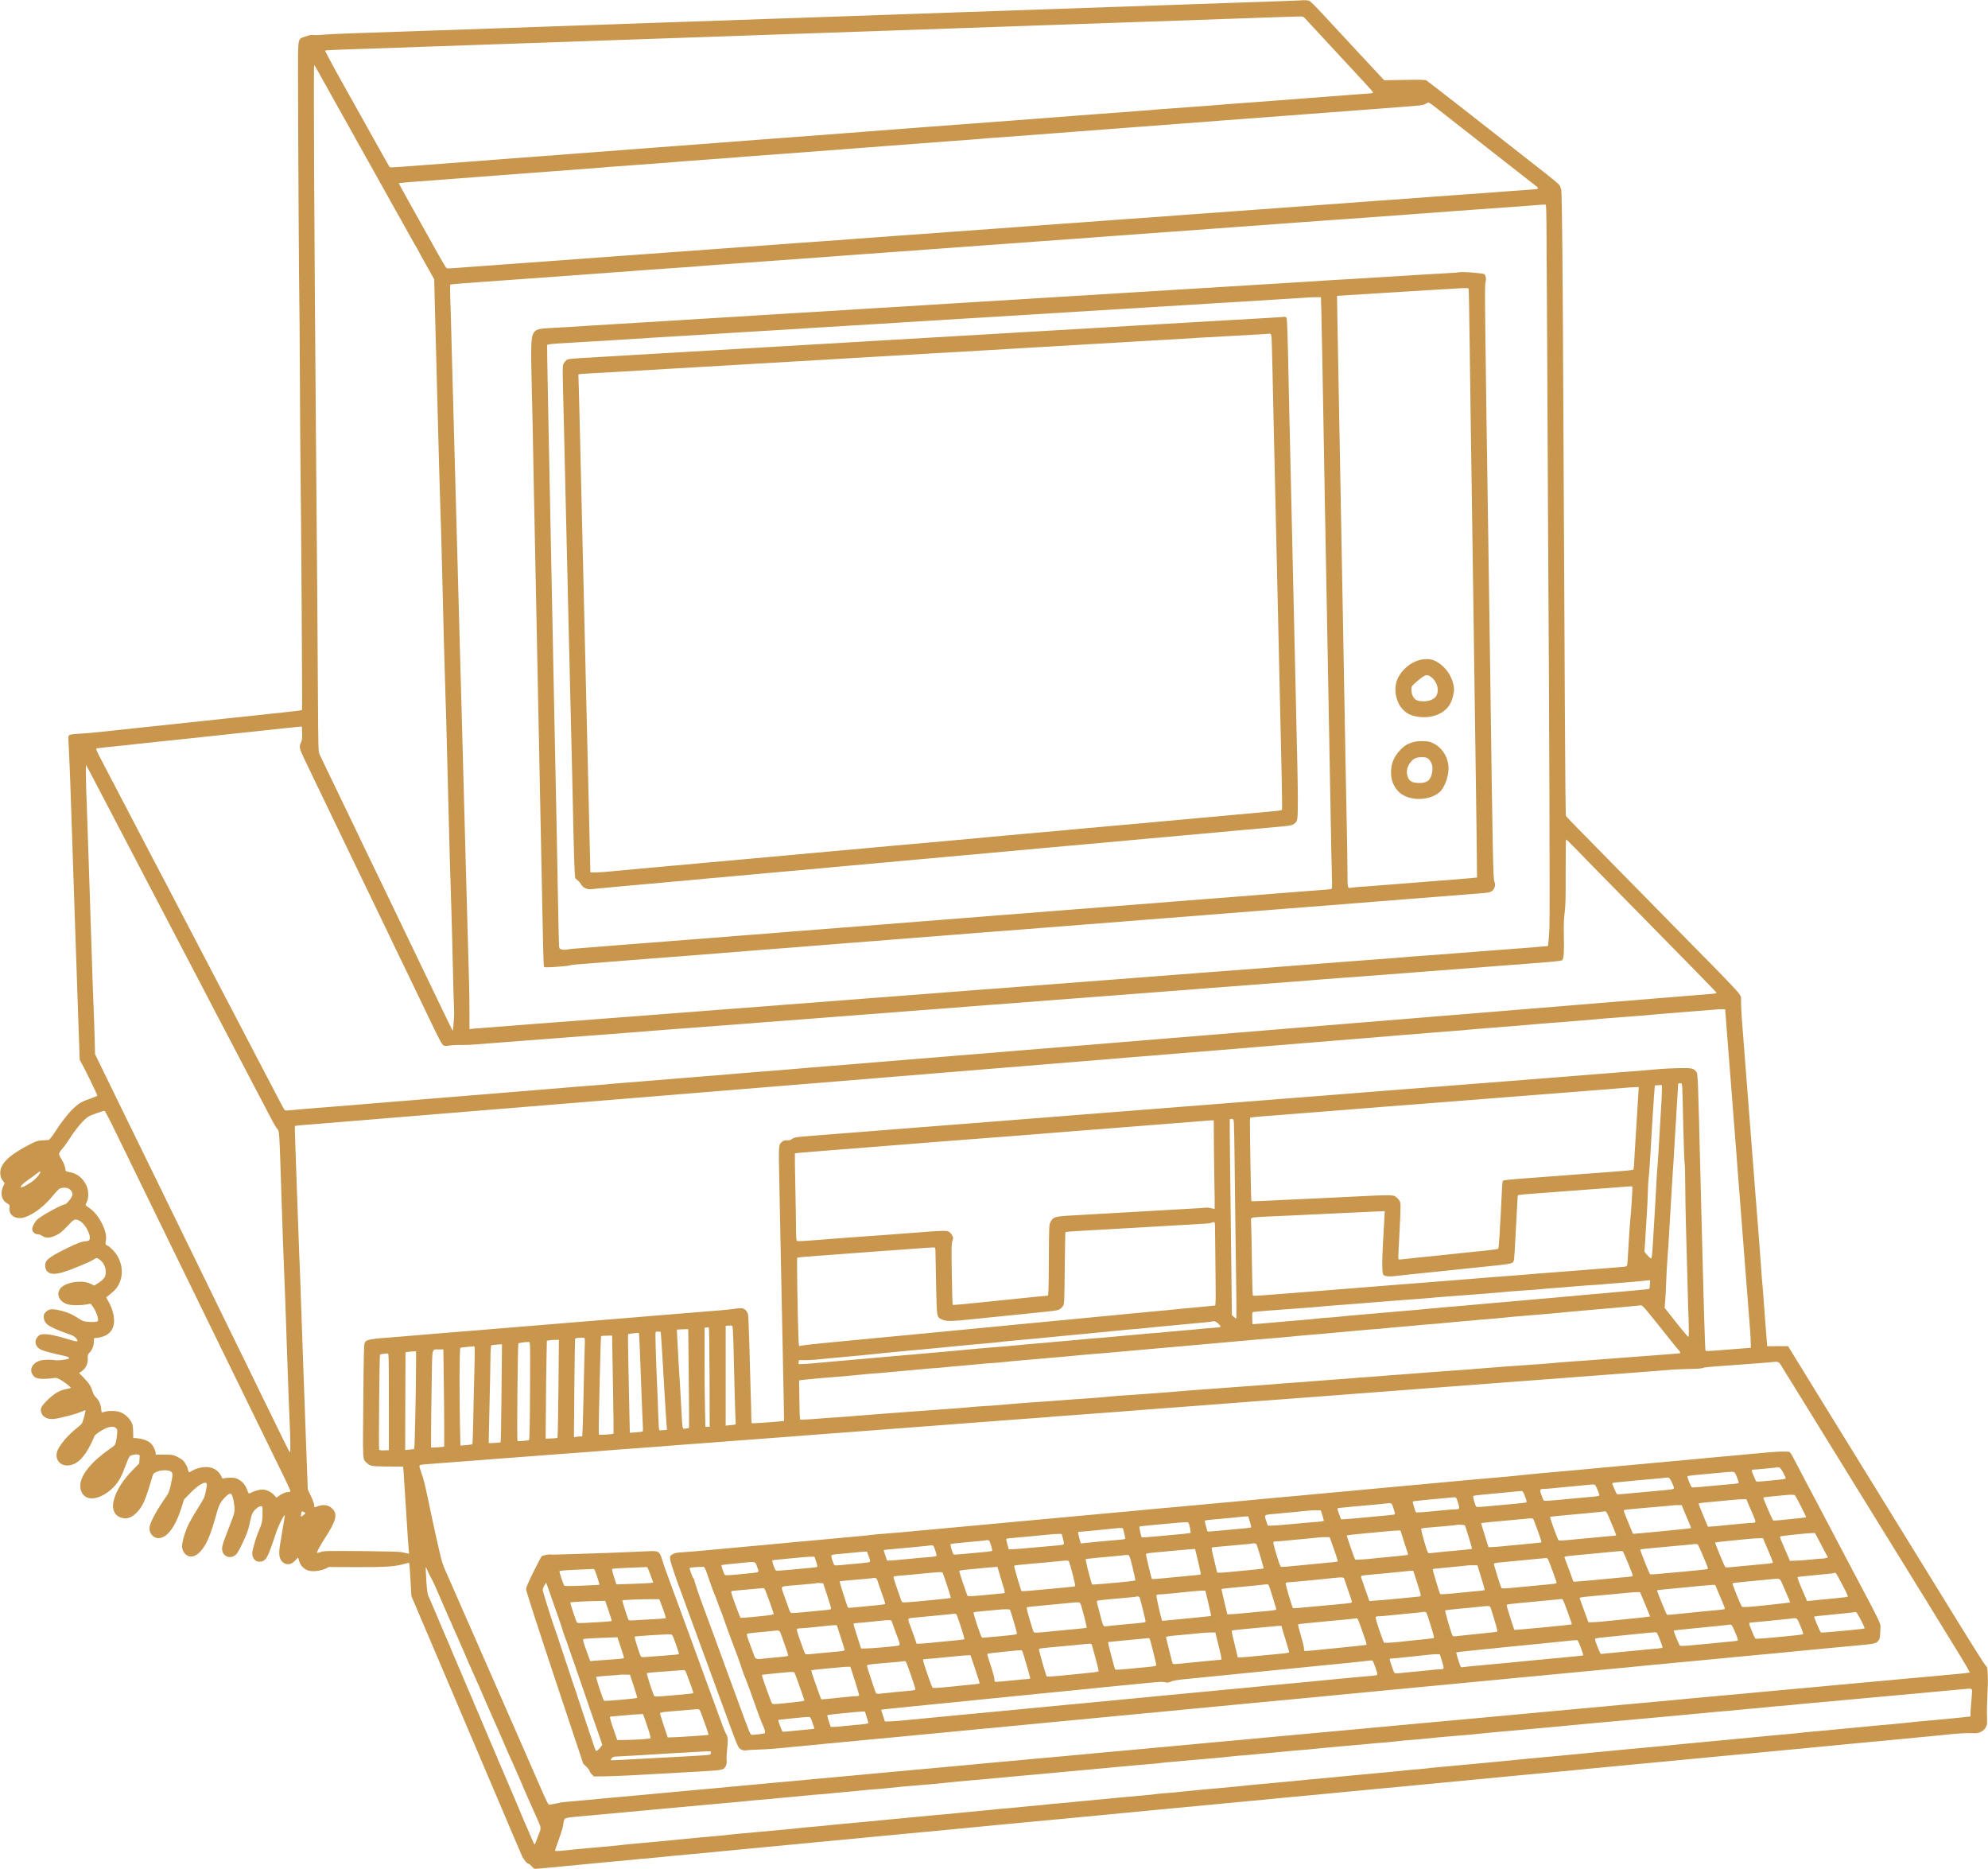 <?xml version="1.0" encoding="UTF-8" standalone="no"?><svg xmlns="http://www.w3.org/2000/svg" xmlns:xlink="http://www.w3.org/1999/xlink" fill="#c8964d" height="2921.3" preserveAspectRatio="xMidYMid meet" version="1" viewBox="908.6 855.9 3107.7 2921.3" width="3107.7" zoomAndPan="magnify"><g id="change1_1"><path d="M29390 36034 c-35 -3 -292 -12 -1095 -39 -236 -8 -556 -19 -710 -25 -375 -14 -796 -28 -1160 -40 -394 -13 -815 -27 -1155 -40 -151 -6 -408 -15 -570 -20 -162 -6 -425 -15 -585 -20 -159 -5 -423 -14 -585 -20 -162 -5 -416 -14 -565 -20 -148 -6 -472 -17 -720 -25 -247 -8 -571 -19 -720 -25 -148 -5 -349 -12 -445 -15 -96 -3 -292 -10 -435 -15 -143 -6 -467 -17 -720 -25 -253 -8 -577 -19 -720 -25 -143 -5 -334 -12 -425 -15 -91 -3 -289 -10 -440 -15 -151 -6 -473 -17 -715 -25 -242 -8 -568 -19 -725 -25 -510 -19 -844 -30 -1157 -40 -170 -5 -427 -14 -573 -20 -146 -5 -411 -14 -590 -20 -179 -6 -376 -15 -437 -21 -62 -6 -132 -9 -155 -5 -33 5 -61 0 -122 -22 -132 -46 -121 12 -121 -645 0 -698 16 -3490 20 -3497 2 -3 6 -552 9 -1220 3 -668 8 -1359 11 -1535 9 -601 28 -3626 22 -3631 -6 -6 -75 -15 -302 -39 -82 -9 -188 -20 -235 -25 -47 -5 -150 -16 -230 -25 -80 -8 -251 -26 -380 -40 -234 -25 -305 -33 -750 -80 -129 -13 -298 -31 -375 -40 -77 -8 -248 -26 -380 -40 -132 -14 -341 -37 -465 -50 -124 -13 -272 -27 -330 -30 -161 -9 -189 -14 -200 -35 -7 -13 -7 -64 0 -157 5 -76 16 -338 25 -583 8 -245 19 -578 25 -740 21 -604 31 -903 40 -1200 5 -168 14 -433 20 -590 5 -157 14 -420 20 -585 5 -165 17 -505 26 -755 l16 -455 26 -45 c52 -92 253 -503 249 -513 -1 -5 -51 -26 -109 -47 -132 -46 -180 -74 -264 -152 -74 -70 -203 -233 -268 -340 -25 -40 -60 -91 -80 -114 l-35 -41 -92 -5 c-85 -5 -99 -9 -186 -53 -338 -171 -483 -308 -483 -454 0 -55 13 -92 47 -134 l22 -27 -25 -55 c-48 -110 -22 -215 67 -264 37 -21 38 -23 33 -69 -11 -99 67 -168 180 -159 124 11 329 148 469 315 118 141 128 149 179 157 63 9 114 -9 139 -49 23 -38 24 -58 3 -97 -18 -36 -83 -109 -96 -109 -42 0 -327 -152 -424 -227 -45 -34 -94 -118 -94 -161 0 -45 38 -82 84 -82 21 0 50 -10 72 -25 59 -40 123 -37 221 11 60 29 88 52 170 139 108 116 121 122 192 85 104 -53 206 -275 142 -310 -11 -5 -32 -10 -46 -10 -53 0 -143 -34 -310 -117 -279 -139 -331 -183 -322 -276 10 -114 112 -144 291 -87 137 44 382 146 448 185 31 19 60 35 66 35 5 0 28 -14 51 -31 77 -55 113 -178 77 -262 -13 -33 -59 -74 -129 -116 l-37 -23 -43 21 c-70 33 -132 44 -220 38 -101 -6 -207 -43 -252 -87 -92 -89 -43 -223 96 -264 63 -19 191 -21 290 -4 l71 12 24 -29 c39 -48 86 -150 91 -199 5 -39 3 -45 -18 -51 -29 -10 -126 -9 -183 1 -22 3 -66 23 -96 44 -104 71 -194 108 -326 136 -102 21 -146 14 -191 -31 -27 -27 -33 -41 -33 -74 0 -47 17 -86 52 -118 37 -34 162 -93 298 -139 107 -36 129 -48 154 -78 52 -63 27 -65 -140 -12 -167 53 -307 80 -379 73 -42 -4 -54 -10 -82 -42 -60 -69 -34 -158 57 -201 42 -20 210 -64 357 -94 66 -13 98 -35 70 -46 -42 -16 -165 -30 -207 -23 -77 13 -184 10 -240 -7 -107 -32 -162 -122 -124 -201 32 -65 72 -83 179 -83 51 0 116 5 146 10 49 9 58 8 105 -16 62 -31 185 -126 176 -135 -4 -3 -34 -11 -67 -18 -104 -19 -193 -71 -293 -169 -107 -106 -123 -140 -97 -207 29 -78 119 -110 240 -85 133 26 294 70 365 99 41 17 77 31 79 31 13 0 -33 -177 -54 -210 -6 -9 -39 -39 -75 -67 -147 -117 -279 -273 -310 -367 -38 -118 37 -222 160 -220 138 2 257 112 370 341 26 54 50 108 54 120 8 25 129 104 195 128 63 22 116 20 142 -6 20 -20 21 -29 15 -98 -3 -42 -12 -97 -19 -123 -11 -43 -19 -52 -90 -100 -281 -194 -454 -401 -465 -560 -7 -101 37 -180 117 -207 110 -37 284 38 414 178 73 79 113 154 178 328 40 108 58 144 75 152 36 16 92 24 120 17 26 -7 27 -8 21 -72 l-5 -66 -99 -101 c-151 -155 -248 -305 -294 -458 -39 -130 -8 -233 83 -278 96 -46 190 -20 280 78 89 95 127 184 229 530 21 72 22 74 73 97 61 29 169 33 216 9 42 -22 42 -49 4 -220 -18 -82 -32 -121 -56 -155 -156 -222 -261 -412 -273 -495 -14 -91 52 -175 138 -175 135 0 266 176 363 485 l37 120 101 103 c138 141 256 199 256 127 0 -32 -27 -163 -42 -200 -6 -16 -53 -96 -104 -176 -114 -181 -163 -277 -202 -400 -54 -167 -52 -239 6 -302 86 -91 210 -40 310 129 60 101 104 216 162 424 59 211 71 237 141 315 53 57 83 76 106 68 18 -7 41 -87 52 -183 11 -93 6 -114 -74 -320 -104 -269 -117 -307 -117 -354 -1 -114 116 -171 208 -101 24 18 50 61 95 153 84 173 107 238 134 370 17 82 31 124 51 154 33 47 89 88 121 88 23 0 23 -2 23 -112 0 -120 -8 -156 -58 -273 -46 -106 -102 -300 -102 -351 0 -88 54 -141 133 -131 68 9 97 50 160 222 30 83 64 182 76 221 11 38 43 116 70 171 51 105 78 140 67 87 -3 -16 -13 -74 -21 -129 -8 -55 -22 -136 -30 -180 -43 -231 -44 -307 -6 -369 29 -46 80 -70 133 -61 32 6 53 19 88 55 l47 48 16 -58 c21 -73 82 -132 157 -150 67 -16 192 1 258 34 l49 25 429 -2 c459 -2 622 10 759 53 33 10 63 16 67 12 4 -4 13 -122 21 -262 l14 -255 185 -435 c103 -239 242 -568 311 -730 127 -300 353 -830 672 -1580 97 -228 194 -455 215 -505 90 -216 321 -756 348 -816 27 -59 79 -119 103 -119 5 0 27 -18 49 -41 38 -40 40 -41 92 -35 29 3 105 10 168 15 63 6 187 17 275 26 88 9 232 22 320 31 272 25 371 34 845 80 85 8 205 19 265 24 61 6 128 12 150 15 22 3 90 10 150 15 61 5 180 16 265 24 85 9 207 20 270 26 350 33 429 41 575 55 88 8 205 20 260 25 102 9 293 28 580 55 88 9 205 20 260 25 147 13 398 37 575 54 85 9 205 20 265 26 61 5 180 16 265 25 85 8 227 21 315 30 88 8 207 19 265 25 58 6 157 15 220 20 63 6 156 15 205 20 85 9 207 21 570 55 203 19 355 33 475 45 52 6 145 14 205 20 61 5 182 16 270 25 88 8 210 20 270 25 61 6 180 17 265 26 85 8 225 21 310 29 85 8 202 19 260 25 58 6 175 17 260 25 141 13 312 29 585 56 55 5 171 16 258 24 86 8 228 22 315 30 86 8 204 19 262 25 197 19 425 41 535 50 61 5 128 12 150 15 22 3 90 9 150 15 61 5 182 17 270 25 88 9 210 20 270 25 61 6 153 14 205 20 117 12 295 29 375 36 33 3 101 9 150 14 50 5 167 16 260 25 94 9 215 20 270 25 130 13 367 35 575 55 91 8 210 20 265 25 117 12 344 33 575 55 91 8 208 20 260 25 52 5 169 17 260 25 168 16 361 34 640 60 85 9 205 20 265 25 61 6 151 15 200 20 50 5 117 12 150 14 82 8 358 34 480 46 55 5 174 16 265 25 91 8 210 19 265 25 55 5 172 17 260 25 191 18 317 30 525 50 85 8 229 21 320 30 91 8 210 20 265 25 144 14 630 60 895 85 91 8 208 20 260 25 52 5 169 17 260 25 91 8 210 20 265 25 55 5 174 17 265 25 91 9 233 22 315 30 143 14 345 33 575 55 58 6 175 17 260 26 157 15 273 20 366 15 88 -5 175 57 190 135 4 20 4 86 2 147 -3 62 0 198 6 302 6 105 9 247 6 317 -5 126 -5 127 -36 160 -18 18 -191 292 -386 608 -195 316 -761 1234 -1258 2040 -943 1529 -1389 2252 -1422 2308 l-20 32 -101 1 c-56 0 -130 0 -163 -1 l-62 -1 -6 78 c-16 198 -48 611 -56 733 -5 74 -12 155 -15 180 -3 25 -10 110 -15 190 -5 80 -16 228 -24 330 -8 102 -24 304 -35 450 -11 146 -25 321 -31 390 -5 69 -17 215 -25 325 -9 110 -20 254 -25 320 -6 66 -15 181 -20 255 -6 74 -15 191 -20 260 -6 69 -21 274 -35 455 -14 182 -29 382 -35 445 -9 111 -25 313 -55 715 -7 105 -13 224 -12 265 2 74 2 76 -42 135 -25 33 -162 179 -305 325 -144 145 -396 402 -561 570 -165 168 -415 422 -555 565 -141 143 -377 384 -526 535 -148 151 -375 382 -504 513 -129 130 -239 245 -244 254 -6 11 -12 651 -17 1693 -4 921 -10 2078 -13 2570 -3 492 -9 1543 -12 2335 -8 1885 -20 3118 -31 3181 -5 28 -17 63 -26 78 -17 25 -113 104 -391 321 -71 55 -183 143 -250 196 -521 411 -1424 1114 -1443 1124 -18 10 -100 11 -342 7 l-317 -5 -390 419 c-214 230 -470 506 -568 612 -98 106 -191 199 -207 207 -26 14 -74 16 -169 9z m90 -273 c8 -9 155 -168 326 -352 668 -718 744 -801 744 -814 0 -8 -32 -14 -107 -19 -60 -3 -160 -11 -223 -16 -63 -5 -209 -17 -325 -25 -115 -9 -264 -20 -330 -25 -124 -10 -310 -24 -525 -40 -69 -5 -217 -16 -330 -25 -113 -8 -268 -20 -345 -25 -77 -6 -160 -12 -185 -15 -25 -3 -108 -10 -185 -15 -77 -5 -230 -16 -340 -25 -110 -8 -265 -20 -345 -25 -80 -5 -165 -12 -190 -15 -25 -3 -110 -10 -190 -15 -80 -6 -233 -17 -340 -26 -107 -8 -253 -19 -325 -24 -71 -5 -220 -17 -330 -25 -427 -33 -595 -46 -720 -55 -71 -5 -220 -16 -330 -25 -271 -20 -864 -65 -1465 -110 -113 -9 -261 -20 -330 -25 -273 -22 -756 -58 -1045 -80 -200 -15 -509 -38 -730 -55 -110 -8 -261 -20 -335 -25 -321 -24 -669 -51 -850 -65 -107 -8 -316 -24 -465 -35 -148 -12 -358 -27 -465 -35 -107 -9 -253 -20 -325 -25 -329 -25 -545 -41 -730 -55 -110 -9 -256 -20 -325 -25 -121 -9 -319 -24 -735 -55 -110 -9 -256 -20 -325 -25 -69 -5 -215 -16 -325 -25 -413 -31 -601 -45 -1055 -79 -107 -8 -198 -12 -202 -8 -3 4 -58 99 -121 212 -63 113 -125 223 -137 245 -13 22 -67 119 -120 215 -54 96 -220 393 -369 660 -149 266 -267 488 -263 491 4 4 158 12 342 18 184 6 466 16 625 21 160 5 414 14 565 20 151 5 475 17 720 25 245 8 571 20 725 25 154 6 354 12 445 15 91 3 282 10 425 15 143 6 395 14 560 20 165 6 426 15 580 20 154 6 417 14 585 20 168 5 429 14 580 20 485 17 848 30 1145 40 693 23 896 30 1165 40 157 6 481 17 720 25 239 8 563 19 720 25 368 13 779 28 1150 40 162 5 489 17 725 25 237 8 563 19 725 25 274 9 403 13 1150 40 151 6 421 15 600 21 179 6 478 17 665 23 187 7 349 11 360 8 11 -2 27 -11 35 -21z m-15422 -836 c27 -49 58 -106 69 -125 11 -19 31 -55 45 -80 14 -25 58 -103 98 -175 40 -71 85 -152 100 -180 28 -52 43 -78 115 -205 54 -95 74 -130 115 -205 18 -33 43 -79 56 -102 13 -24 43 -78 67 -120 81 -142 89 -157 187 -333 53 -96 107 -193 120 -215 13 -22 67 -119 120 -215 99 -178 108 -195 188 -335 25 -44 59 -105 75 -135 46 -85 167 -300 199 -353 15 -26 28 -49 28 -51 0 -2 16 -33 36 -68 20 -34 73 -128 117 -208 l81 -145 7 -310 c5 -170 15 -573 24 -895 21 -760 31 -1136 44 -1675 6 -242 16 -557 21 -700 6 -143 15 -465 21 -715 24 -1005 47 -1872 59 -2215 6 -159 15 -488 21 -730 6 -242 15 -577 19 -745 4 -168 13 -503 19 -745 6 -242 15 -564 21 -715 5 -151 15 -471 21 -710 24 -1015 28 -1150 33 -1245 4 -56 1 -155 -7 -225 l-12 -125 -62 125 c-34 69 -91 188 -128 265 -115 239 -180 375 -248 515 -35 74 -92 191 -125 260 -144 302 -198 413 -257 535 -102 210 -204 422 -257 535 -51 107 -115 239 -278 575 -51 105 -106 219 -122 255 -17 36 -65 137 -108 225 -100 205 -204 421 -270 560 -29 61 -87 182 -130 270 -43 88 -87 180 -98 205 -20 44 -20 69 -26 935 -7 1227 -14 2121 -27 3560 -31 3678 -44 6294 -31 6280 6 -5 32 -50 60 -100z m17470 -562 c200 -158 661 -519 731 -573 67 -52 788 -617 840 -658 56 -46 54 -46 -169 -61 -96 -6 -227 -16 -290 -21 -63 -5 -214 -17 -335 -25 -121 -8 -276 -20 -345 -25 -69 -5 -163 -12 -210 -15 -47 -3 -141 -10 -210 -15 -69 -6 -219 -17 -335 -25 -115 -8 -271 -20 -345 -25 -74 -6 -171 -12 -215 -15 -44 -3 -134 -10 -200 -15 -66 -6 -219 -17 -340 -25 -121 -8 -276 -19 -345 -25 -69 -5 -222 -17 -340 -25 -228 -16 -539 -39 -755 -55 -124 -9 -265 -20 -755 -55 -118 -8 -273 -20 -345 -25 -71 -6 -195 -15 -275 -21 -80 -5 -206 -14 -280 -20 -74 -5 -227 -16 -340 -24 -113 -8 -297 -22 -410 -30 -113 -9 -266 -20 -340 -25 -74 -5 -227 -16 -340 -24 -113 -9 -272 -20 -355 -26 -82 -6 -204 -15 -270 -20 -66 -5 -219 -16 -340 -25 -121 -8 -276 -20 -345 -25 -69 -5 -224 -17 -345 -25 -121 -9 -272 -20 -335 -25 -63 -5 -158 -12 -210 -15 -52 -3 -149 -10 -215 -15 -66 -6 -217 -17 -335 -25 -118 -8 -273 -20 -345 -25 -71 -6 -195 -15 -275 -21 -376 -26 -556 -39 -680 -48 -74 -6 -200 -15 -280 -21 -80 -5 -203 -14 -275 -20 -71 -5 -227 -17 -345 -25 -118 -8 -273 -20 -345 -25 -136 -11 -389 -29 -755 -55 -118 -8 -273 -20 -345 -25 -161 -12 -472 -35 -755 -55 -118 -8 -271 -20 -340 -25 -69 -5 -222 -17 -340 -25 -357 -25 -618 -44 -755 -55 -71 -5 -231 -17 -355 -26 -124 -9 -301 -22 -395 -29 -156 -12 -171 -12 -186 3 -9 10 -70 114 -136 232 -66 118 -228 409 -361 647 -133 238 -242 434 -242 437 0 6 75 15 235 26 151 11 371 27 733 55 108 8 256 20 327 25 72 5 220 16 330 25 110 8 290 22 400 30 110 8 259 20 330 25 258 20 533 41 670 50 77 6 160 12 185 15 25 3 110 10 190 15 80 5 233 17 340 25 107 8 260 20 340 25 80 5 165 12 190 15 25 3 108 9 185 15 77 5 230 17 340 25 110 8 263 20 340 25 77 5 160 12 185 15 25 3 110 10 190 15 80 5 233 17 340 25 107 8 258 20 335 25 77 5 196 14 265 20 247 20 388 30 590 45 113 8 261 20 330 25 69 6 186 15 260 20 74 5 225 16 335 25 110 9 259 20 330 25 72 6 220 17 330 25 110 8 263 20 340 25 77 5 160 12 185 15 25 3 110 10 190 15 80 5 233 17 340 25 107 9 256 20 330 25 74 5 194 14 265 20 72 6 189 15 260 20 423 32 540 41 725 55 113 8 261 19 330 25 69 5 220 17 335 25 116 8 264 20 330 25 122 10 241 19 600 46 299 22 429 32 650 49 110 8 290 22 400 30 110 8 259 20 330 25 72 5 220 17 330 25 238 18 542 41 715 54 69 6 220 17 335 26 388 29 400 30 436 53 19 11 40 21 47 21 7 1 56 -34 110 -76z m1734 -1987 c0 -253 2 -495 3 -536 1 -41 5 -768 9 -1615 3 -847 8 -1880 11 -2295 21 -3184 31 -6217 22 -6395 -4 -82 -11 -179 -15 -215 l-7 -65 -120 -11 c-66 -7 -223 -19 -350 -28 -126 -9 -282 -21 -345 -26 -63 -6 -207 -17 -320 -25 -113 -8 -234 -18 -269 -21 -140 -11 -453 -35 -591 -44 -80 -5 -165 -12 -190 -15 -25 -3 -106 -10 -180 -15 -144 -10 -540 -40 -860 -65 -369 -29 -446 -35 -650 -50 -113 -9 -259 -20 -325 -25 -66 -6 -178 -15 -250 -20 -133 -9 -430 -32 -660 -50 -123 -10 -290 -22 -720 -55 -104 -8 -251 -19 -325 -25 -340 -26 -539 -42 -715 -55 -530 -40 -740 -56 -845 -65 -63 -5 -180 -14 -260 -20 -80 -6 -201 -15 -270 -20 -331 -26 -537 -42 -660 -50 -74 -6 -187 -14 -250 -20 -63 -5 -176 -14 -250 -19 -148 -11 -430 -33 -725 -56 -104 -8 -282 -22 -395 -30 -113 -8 -259 -20 -325 -25 -66 -5 -212 -17 -325 -25 -113 -9 -257 -20 -320 -25 -63 -5 -153 -12 -200 -15 -47 -3 -137 -10 -200 -15 -63 -5 -207 -17 -320 -25 -200 -15 -468 -36 -720 -55 -69 -5 -213 -16 -320 -25 -107 -8 -285 -22 -395 -30 -110 -9 -261 -20 -335 -26 -74 -5 -189 -14 -255 -20 -66 -5 -181 -14 -255 -19 -123 -9 -296 -22 -655 -50 -71 -6 -220 -17 -330 -25 -110 -9 -288 -22 -395 -30 -107 -9 -251 -20 -320 -25 -308 -23 -521 -40 -590 -46 l-75 -7 0 274 c0 250 -6 490 -35 1479 -5 184 -17 589 -25 900 -8 311 -17 646 -20 745 -7 213 -31 1109 -45 1660 -5 215 -12 458 -15 540 -3 83 -10 323 -15 535 -6 212 -17 630 -25 930 -8 300 -20 712 -25 915 -14 526 -28 1043 -40 1460 -13 468 -28 1007 -40 1475 -5 206 -12 452 -16 546 -4 105 -3 174 3 177 5 4 79 11 164 17 85 6 242 18 349 26 107 8 258 19 335 24 77 5 235 17 350 25 283 21 591 44 755 55 74 5 227 17 340 25 113 9 270 20 350 25 80 5 170 12 200 15 30 3 118 10 195 15 77 5 232 16 345 24 113 9 273 20 355 25 83 6 173 13 200 16 28 3 118 10 200 15 83 6 240 17 350 25 110 8 297 22 415 30 118 9 276 20 350 25 267 20 538 40 685 50 83 5 173 12 200 15 28 3 118 10 200 15 142 10 473 34 621 45 38 3 164 12 279 20 116 8 266 19 335 25 69 5 163 12 210 15 47 3 141 10 210 15 69 6 222 17 340 25 118 8 274 20 345 25 193 15 382 29 545 40 80 5 233 16 340 24 107 8 265 20 350 25 85 6 209 15 275 21 66 5 219 16 340 25 121 8 276 20 345 25 69 5 221 17 338 25 116 8 308 22 425 30 116 8 268 20 337 25 69 6 222 17 340 25 388 28 623 45 755 55 72 5 193 14 270 20 77 5 201 14 275 20 131 10 219 16 830 59 157 12 341 25 410 30 69 6 163 13 210 16 47 3 141 10 210 15 69 6 220 17 335 25 420 30 493 35 685 50 107 8 299 21 425 30 127 9 266 20 310 24 44 4 86 5 93 3 9 -3 12 -106 14 -466z m-19473 -7944 c-30 -61 -23 -93 56 -257 143 -297 199 -414 245 -510 26 -55 85 -176 130 -270 154 -318 222 -460 260 -540 21 -44 75 -156 120 -250 45 -93 111 -228 145 -300 160 -333 320 -665 395 -820 45 -93 93 -193 106 -222 13 -28 82 -172 154 -319 71 -147 130 -268 130 -269 0 -2 54 -114 120 -250 66 -136 120 -248 120 -250 0 -1 49 -104 110 -228 74 -153 117 -231 134 -242 21 -14 35 -15 98 -6 40 7 123 11 183 9 61 -1 175 4 255 11 80 6 231 18 335 26 105 8 280 22 390 30 110 9 259 20 330 25 72 6 218 17 325 25 107 9 283 22 390 30 107 8 251 19 320 24 69 6 188 15 265 21 77 5 192 14 255 20 63 5 207 17 320 25 113 8 322 24 465 35 143 12 321 25 395 30 74 5 218 16 320 24 102 9 248 20 325 26 77 5 196 14 265 20 69 5 217 17 330 25 113 9 259 20 325 25 146 12 438 34 715 55 113 8 261 20 330 25 69 6 154 12 190 15 36 3 121 9 190 15 69 5 217 16 330 25 113 8 261 20 330 25 217 18 780 61 915 70 72 5 247 18 390 30 143 11 348 27 455 35 107 8 254 19 325 25 227 18 503 39 720 55 116 8 262 19 325 25 63 5 210 16 325 25 116 8 235 17 265 20 30 3 143 12 250 20 298 22 581 44 725 55 360 28 532 41 655 50 74 5 160 12 190 15 30 3 118 10 195 16 77 5 226 16 330 25 105 8 251 19 325 24 74 5 252 19 395 30 394 31 619 48 845 65 113 9 259 20 325 25 147 12 441 34 715 55 113 8 232 17 265 20 33 3 175 14 315 25 165 13 259 25 267 33 24 24 32 136 26 369 -4 184 -1 263 12 373 15 117 17 223 16 643 -1 292 2 502 7 502 5 0 62 -55 127 -122 65 -68 233 -240 374 -383 1435 -1458 1846 -1878 1849 -1890 3 -13 -5 -14 -338 -40 -180 -14 -238 -19 -615 -50 -99 -9 -234 -20 -300 -25 -120 -9 -326 -26 -675 -55 -102 -8 -241 -20 -310 -25 -69 -6 -177 -15 -240 -20 -63 -5 -200 -17 -305 -25 -104 -8 -242 -19 -305 -25 -63 -5 -200 -17 -305 -25 -104 -8 -242 -19 -305 -25 -63 -5 -199 -17 -302 -25 -104 -8 -272 -22 -375 -30 -104 -8 -240 -20 -303 -25 -113 -10 -180 -15 -795 -65 -170 -14 -391 -32 -490 -40 -99 -8 -319 -26 -490 -40 -170 -14 -391 -32 -490 -40 -99 -8 -234 -20 -300 -25 -66 -5 -205 -17 -310 -25 -104 -8 -269 -22 -365 -30 -96 -8 -260 -22 -365 -30 -104 -8 -244 -19 -310 -25 -310 -26 -495 -41 -670 -55 -104 -8 -242 -19 -305 -25 -63 -5 -198 -17 -300 -25 -207 -17 -709 -57 -990 -80 -102 -8 -237 -20 -300 -25 -63 -5 -199 -17 -302 -25 -104 -8 -272 -22 -375 -30 -104 -8 -240 -20 -303 -25 -159 -13 -449 -37 -675 -55 -104 -8 -242 -20 -305 -25 -63 -5 -198 -17 -300 -25 -102 -8 -295 -24 -430 -35 -135 -12 -303 -25 -375 -30 -71 -5 -150 -12 -175 -15 -25 -3 -103 -10 -175 -15 -71 -5 -213 -17 -315 -25 -102 -8 -243 -20 -315 -25 -71 -5 -150 -12 -175 -15 -25 -3 -103 -10 -175 -15 -71 -5 -213 -16 -315 -25 -312 -26 -549 -45 -675 -55 -66 -5 -203 -17 -305 -25 -102 -8 -243 -20 -315 -25 -71 -6 -148 -12 -170 -15 -22 -3 -101 -10 -175 -15 -74 -5 -214 -16 -310 -24 -96 -8 -233 -20 -305 -26 -71 -5 -211 -17 -310 -25 -99 -8 -263 -21 -365 -30 -102 -8 -239 -20 -305 -25 -129 -10 -377 -30 -675 -55 -102 -9 -239 -20 -305 -25 -125 -10 -360 -29 -675 -55 -102 -9 -239 -20 -305 -25 -66 -5 -203 -17 -305 -25 -214 -18 -499 -41 -685 -55 -71 -6 -172 -15 -224 -20 -74 -8 -98 -7 -107 2 -6 7 -48 85 -94 173 -75 145 -205 393 -345 660 -29 55 -83 159 -120 230 -37 72 -91 175 -120 230 -29 55 -83 159 -120 230 -37 72 -112 213 -165 315 -53 102 -128 244 -165 315 -37 72 -89 171 -115 220 -26 50 -80 153 -120 230 -71 137 -117 224 -217 415 -61 115 -145 277 -243 465 -40 77 -90 172 -110 210 -21 39 -67 126 -103 195 -35 69 -112 215 -170 325 -57 110 -162 310 -232 445 -165 317 -240 461 -280 535 -18 33 -78 149 -134 257 -99 190 -101 197 -79 203 21 4 129 16 413 45 50 5 153 16 230 25 147 15 368 39 520 55 117 12 344 36 520 55 244 26 316 34 465 50 132 14 260 28 515 55 50 5 158 17 240 26 83 9 184 19 225 23 l75 6 3 -105 c2 -91 0 -111 -19 -148z m-3317 -422 c20 -36 70 -132 113 -215 43 -82 95 -181 115 -220 21 -38 68 -128 105 -200 108 -207 184 -353 235 -450 86 -163 156 -298 230 -440 40 -77 94 -180 120 -230 26 -49 76 -144 110 -210 35 -66 84 -160 110 -210 26 -49 72 -137 102 -195 67 -128 165 -314 228 -435 26 -49 78 -148 115 -220 37 -71 90 -173 118 -225 27 -52 79 -151 115 -220 110 -214 193 -373 227 -435 18 -33 67 -127 110 -210 72 -139 122 -236 230 -440 23 -44 77 -147 120 -230 43 -82 90 -172 105 -200 15 -27 62 -117 105 -200 165 -319 199 -381 231 -423 40 -53 34 42 74 -1187 12 -377 29 -844 40 -1105 10 -228 21 -532 40 -1115 20 -587 40 -1127 45 -1210 10 -192 14 -445 5 -445 -4 0 -35 55 -68 123 -203 414 -325 664 -402 822 -48 99 -139 286 -202 415 -172 351 -325 664 -421 860 -46 96 -140 288 -207 425 -171 349 -362 742 -630 1290 -174 357 -292 599 -430 880 -73 149 -168 344 -213 435 -44 91 -134 275 -200 410 -65 135 -154 317 -197 405 l-78 160 -6 240 c-3 132 -11 344 -16 470 -6 127 -15 383 -21 570 -17 533 -27 835 -43 1325 -9 250 -20 601 -26 780 -5 179 -14 429 -19 555 -9 188 -16 530 -12 569 1 14 5 8 43 -64z m25604 -4030 c12 -157 27 -346 33 -420 6 -74 18 -223 26 -330 8 -107 19 -251 25 -320 5 -69 17 -215 25 -325 8 -110 20 -254 25 -320 6 -66 15 -181 20 -255 5 -74 16 -223 25 -330 18 -223 30 -376 45 -575 5 -77 15 -194 20 -260 10 -122 24 -297 60 -775 12 -146 27 -346 35 -445 29 -350 39 -501 39 -575 l1 -75 -215 -17 c-118 -9 -276 -21 -350 -27 -74 -6 -137 -8 -142 -3 -9 9 -24 499 -78 2647 -43 1715 -42 1679 -67 1713 -41 56 -69 62 -273 58 -102 -2 -234 -8 -295 -14 -60 -6 -202 -18 -315 -27 -113 -9 -259 -20 -325 -25 -194 -16 -475 -38 -690 -55 -110 -8 -252 -20 -315 -25 -63 -5 -207 -17 -320 -25 -262 -20 -541 -42 -700 -55 -250 -20 -736 -58 -830 -65 -36 -2 -121 -9 -190 -15 -69 -5 -217 -17 -330 -25 -113 -9 -257 -20 -320 -25 -63 -5 -205 -17 -315 -25 -110 -8 -252 -20 -315 -25 -63 -6 -176 -15 -250 -20 -74 -5 -220 -17 -325 -25 -104 -9 -248 -20 -320 -25 -71 -5 -184 -14 -250 -20 -66 -5 -210 -16 -320 -25 -110 -8 -252 -20 -315 -25 -63 -5 -205 -17 -315 -25 -110 -8 -256 -20 -325 -25 -129 -11 -349 -28 -695 -55 -110 -8 -254 -20 -320 -25 -66 -6 -210 -17 -320 -25 -110 -9 -283 -22 -385 -30 -102 -8 -241 -20 -310 -25 -411 -33 -748 -59 -830 -65 -36 -3 -121 -9 -190 -15 -152 -12 -435 -34 -705 -55 -110 -8 -254 -19 -320 -25 -125 -10 -357 -28 -700 -55 -110 -8 -252 -20 -315 -25 -63 -5 -207 -17 -320 -25 -113 -8 -257 -20 -320 -25 -63 -6 -177 -15 -254 -21 -143 -11 -178 -19 -209 -46 -12 -11 -33 -16 -66 -14 -39 1 -54 -3 -78 -23 -58 -49 -57 -35 -44 -649 6 -309 16 -785 21 -1057 6 -272 17 -826 25 -1230 8 -404 18 -891 22 -1081 l6 -347 -59 -6 c-117 -13 -439 -34 -446 -30 -5 3 -8 54 -8 113 0 60 -4 234 -10 387 -5 154 -14 479 -20 724 -7 245 -16 461 -21 480 -5 20 -22 49 -39 65 -35 33 -62 36 -190 17 -41 -6 -160 -18 -265 -26 -176 -14 -369 -30 -685 -56 -69 -6 -206 -17 -305 -25 -169 -14 -373 -31 -665 -55 -69 -6 -206 -17 -305 -25 -99 -8 -263 -21 -365 -30 -189 -16 -286 -23 -610 -50 -102 -8 -212 -17 -245 -20 -33 -3 -143 -12 -245 -20 -102 -8 -234 -19 -295 -25 -60 -5 -146 -12 -190 -15 -44 -3 -129 -10 -190 -15 -60 -6 -195 -17 -300 -25 -104 -8 -239 -20 -300 -25 -60 -6 -168 -15 -240 -20 -502 -38 -531 -43 -559 -99 -11 -21 -15 -198 -21 -906 -8 -968 -12 -908 52 -966 54 -51 68 -54 253 -58 96 -2 207 -4 247 -3 l71 0 6 -72 c6 -78 18 -266 41 -631 8 -132 20 -312 25 -400 6 -88 13 -182 16 -209 l5 -49 -33 6 c-18 4 -55 12 -83 18 -31 7 -236 13 -550 16 -645 5 -659 5 -722 -16 -29 -10 -53 -14 -53 -9 0 19 66 139 137 247 164 252 189 357 104 442 -60 60 -145 72 -240 33 -19 -8 -36 -12 -39 -10 -2 3 -6 22 -7 43 -2 21 -25 82 -51 136 l-47 98 -8 222 c-4 122 -13 346 -19 497 -12 316 -25 685 -40 1115 -6 165 -17 482 -25 705 -8 223 -19 536 -24 695 -6 160 -13 342 -16 405 -3 63 -10 248 -15 410 -6 162 -17 486 -26 720 -27 757 -32 905 -28 911 2 3 43 9 91 13 48 4 140 11 203 16 122 10 368 30 670 55 102 9 241 20 310 25 69 5 177 14 240 20 63 5 201 17 305 25 105 8 242 19 305 25 63 5 201 17 305 25 105 8 242 20 305 25 63 5 199 17 303 25 103 8 271 22 375 30 103 8 239 20 302 25 63 5 199 17 303 25 103 8 271 22 375 30 103 8 239 20 302 25 159 13 449 37 675 55 105 8 242 20 305 25 299 25 1231 102 1465 120 164 13 442 36 670 55 105 9 244 20 310 25 66 5 203 17 305 25 281 23 542 45 675 55 66 5 201 16 300 25 99 8 241 20 315 25 74 5 155 12 180 15 25 3 104 10 175 15 72 6 213 17 315 25 102 9 237 20 300 25 63 5 201 16 305 25 227 19 516 42 675 55 134 11 407 33 670 55 102 9 244 20 315 25 72 5 150 12 175 15 25 3 104 10 175 15 72 5 213 17 315 25 102 8 239 20 305 25 66 5 203 17 305 25 102 8 244 19 315 25 72 5 180 14 240 20 61 5 198 17 305 25 107 9 242 20 300 25 58 5 141 12 185 15 44 3 127 10 185 15 58 5 193 17 300 25 206 16 324 26 615 50 99 8 266 22 370 30 105 8 242 19 305 25 132 12 312 27 485 40 66 5 203 17 305 25 102 8 246 20 320 25 74 5 153 12 175 15 22 3 99 9 170 15 72 5 213 17 315 25 102 8 244 19 315 25 72 5 150 12 175 15 25 3 104 10 175 15 72 5 213 17 315 25 102 8 244 20 315 25 72 5 150 12 175 15 25 3 106 10 180 16 74 5 214 16 310 24 96 8 236 19 310 24 74 6 155 13 180 16 25 3 104 10 175 15 72 6 211 17 310 25 99 8 243 20 320 25 77 6 149 12 160 14 11 2 45 3 75 2 l55 -1 21 -285z m-693 -927 c3 -32 10 -299 16 -593 7 -294 16 -560 21 -591 6 -30 10 -181 10 -335 1 -153 5 -427 10 -609 6 -181 14 -505 20 -720 5 -214 11 -455 14 -535 16 -424 17 -531 2 -523 -14 8 -151 175 -324 397 l-44 55 6 73 c9 110 13 186 20 378 4 96 11 227 16 290 10 124 26 368 40 625 22 382 30 519 39 655 13 178 29 441 41 660 5 91 17 284 26 430 13 219 20 325 24 393 0 4 13 7 29 7 27 0 29 -2 34 -57z m-322 -184 c-6 -112 -18 -310 -26 -439 -7 -129 -19 -316 -24 -415 -6 -99 -13 -198 -16 -220 -3 -22 -10 -128 -15 -235 -5 -107 -17 -310 -25 -450 -9 -140 -20 -325 -25 -410 -15 -262 -22 -330 -34 -330 -5 0 -32 24 -59 53 -43 46 -48 56 -43 87 3 19 12 157 20 305 9 149 18 302 21 340 3 39 7 147 10 240 3 94 7 184 10 200 9 50 33 415 65 985 6 107 17 263 23 345 l12 150 50 5 c28 3 54 3 58 -1 5 -4 4 -98 -2 -210z m-365 59 c-10 -181 -35 -582 -46 -743 -5 -77 -13 -202 -16 -277 -4 -75 -10 -141 -13 -146 -6 -10 -99 -19 -476 -47 -115 -8 -268 -20 -340 -25 -307 -23 -533 -40 -725 -55 -426 -31 -490 -38 -501 -51 -6 -8 -14 -104 -19 -236 -5 -123 -11 -252 -14 -288 -3 -36 -11 -170 -17 -298 -8 -144 -16 -235 -23 -240 -6 -5 -87 -16 -181 -26 -93 -9 -208 -21 -255 -26 -47 -5 -152 -16 -235 -25 -82 -8 -213 -22 -290 -30 -77 -8 -210 -22 -295 -30 -85 -9 -186 -20 -225 -25 -38 -5 -73 -6 -77 -2 -4 4 -3 90 3 192 26 452 33 652 26 687 -8 41 -46 86 -89 109 -35 18 -128 18 -500 -1 -161 -8 -439 -21 -618 -30 -179 -8 -422 -19 -540 -25 -118 -6 -296 -15 -395 -19 -99 -5 -183 -6 -187 -3 -7 7 -28 1279 -21 1298 4 11 33 15 353 39 102 8 273 22 380 30 212 17 359 28 575 45 77 6 190 15 250 20 61 5 202 17 315 25 113 8 255 20 315 25 61 5 148 12 195 15 47 3 137 10 200 15 63 5 207 16 320 25 113 8 255 20 315 25 61 5 148 12 195 15 47 3 135 10 195 15 61 6 200 17 310 25 110 8 254 19 320 25 66 5 210 17 320 25 110 9 283 22 385 30 184 15 253 20 635 50 110 9 241 20 290 24 50 5 116 9 149 10 l59 1 -7 -122z m-23854 -475 c61 -126 160 -329 221 -453 60 -124 156 -319 212 -435 56 -115 155 -318 220 -450 64 -132 150 -307 190 -390 40 -82 132 -271 205 -420 73 -148 167 -342 210 -430 43 -88 135 -277 205 -420 70 -143 165 -336 210 -430 45 -93 142 -291 215 -440 73 -148 172 -351 220 -450 145 -298 280 -574 430 -880 211 -430 251 -516 245 -526 -4 -5 -21 -9 -38 -9 -37 0 -97 -27 -145 -63 l-33 -25 -41 44 c-43 47 -124 84 -181 84 -45 0 -131 -25 -172 -48 -39 -24 -43 -21 -68 49 -26 69 -70 122 -129 154 -44 25 -65 29 -123 29 -38 1 -84 -3 -102 -8 -30 -8 -33 -6 -46 25 -22 53 -65 98 -119 125 -87 44 -239 28 -343 -36 -45 -28 -52 -26 -60 18 -10 54 -53 128 -92 158 -18 14 -59 37 -91 52 -53 25 -67 27 -190 27 l-132 0 0 25 c-1 35 -36 109 -68 143 -47 50 -136 83 -245 90 l-38 2 -2 100 c-2 84 -6 108 -27 148 -30 60 -96 121 -158 149 -78 34 -209 35 -294 3 -13 -5 -16 5 -20 52 -5 70 -36 139 -83 184 -23 22 -40 53 -51 89 -23 79 -59 135 -140 218 l-72 73 43 29 c62 43 97 118 93 198 -2 55 0 63 26 89 41 40 68 107 70 172 l1 56 51 6 c139 17 224 79 253 185 30 106 -6 264 -91 407 l-23 39 30 24 c95 77 121 103 150 149 91 142 86 338 -13 491 -40 62 -106 127 -147 146 -32 14 -35 26 -24 80 28 130 -100 392 -241 495 -25 18 -53 38 -62 45 -17 12 -17 16 4 58 34 71 31 187 -7 265 -56 117 -144 185 -264 206 -39 7 -61 16 -61 25 0 45 -27 122 -61 173 -21 32 -39 70 -39 84 0 17 17 45 46 79 26 28 75 95 109 148 124 192 240 326 320 368 33 17 212 80 233 81 7 1 62 -100 124 -226z m17533 26 c2 -35 7 -275 10 -534 3 -258 10 -814 15 -1235 6 -421 12 -881 14 -1022 1 -142 0 -258 -3 -258 -3 1 -20 13 -37 28 l-31 27 -7 630 c-4 347 -11 941 -16 1320 -5 380 -9 785 -10 902 l0 212 23 3 c33 6 37 -2 42 -73z m-314 -176 c0 -126 4 -435 8 -688 5 -253 7 -463 5 -467 -2 -3 -25 0 -51 8 -27 8 -66 12 -88 9 -22 -3 -164 -12 -315 -20 -151 -8 -390 -22 -530 -30 -140 -8 -336 -19 -435 -25 -221 -12 -640 -36 -874 -50 -205 -13 -236 -24 -273 -99 -23 -46 -23 -49 -26 -598 -3 -470 -6 -553 -18 -553 -8 0 -103 -9 -212 -20 -108 -11 -375 -39 -592 -61 -217 -22 -458 -46 -535 -54 -77 -8 -143 -11 -147 -7 -3 4 -9 219 -13 477 -7 422 -6 475 9 519 16 45 15 50 -1 84 -10 20 -31 45 -46 56 -34 25 -94 25 -397 1 -107 -8 -256 -20 -330 -25 -74 -5 -225 -17 -335 -25 -110 -8 -297 -22 -415 -30 -118 -9 -269 -20 -335 -25 -542 -43 -566 -44 -576 -29 -5 8 -9 80 -9 161 0 82 -5 385 -11 674 -6 289 -9 527 -7 529 2 2 95 10 208 19 113 9 255 21 315 26 61 5 148 12 195 15 47 3 135 10 195 15 156 13 352 29 501 40 128 9 336 26 694 55 102 8 246 19 320 25 74 6 221 17 325 25 105 9 280 22 390 30 110 9 256 20 325 25 69 6 184 15 255 20 72 6 240 19 375 30 135 11 304 24 375 30 72 5 218 17 325 25 107 9 249 20 315 25 137 11 422 33 700 55 105 8 253 20 330 26 77 6 178 14 225 18 47 5 106 9 133 10 l47 1 1 -227z m-18361 -617 c-11 -19 -45 -56 -74 -83 -57 -52 -200 -133 -212 -120 -14 14 32 62 112 117 44 30 105 74 134 98 59 47 74 42 40 -12z m24904 -194 c4 -8 -18 -373 -28 -462 -7 -52 -34 -458 -43 -635 -3 -66 -9 -127 -14 -136 -6 -12 -30 -18 -96 -22 -97 -7 -370 -29 -653 -52 -102 -8 -246 -19 -320 -25 -213 -16 -505 -39 -625 -50 -60 -5 -177 -14 -260 -20 -82 -5 -199 -14 -260 -20 -60 -5 -200 -17 -310 -25 -302 -24 -556 -44 -695 -55 -69 -5 -215 -17 -325 -25 -250 -19 -533 -42 -690 -55 -132 -11 -384 -31 -690 -55 -110 -8 -254 -20 -320 -25 -443 -36 -564 -44 -601 -41 -8 1 -13 151 -18 529 -4 290 -9 562 -12 604 -5 75 -5 78 18 86 12 5 95 12 183 16 88 3 250 11 360 16 110 5 349 16 530 25 182 9 467 22 635 30 168 8 318 15 334 15 l29 0 -6 -117 c-4 -65 -14 -246 -23 -403 -14 -257 -14 -423 2 -463 13 -36 83 -45 216 -27 40 5 145 16 233 25 88 9 198 20 245 25 90 10 276 29 530 55 85 9 191 20 235 25 44 5 154 16 245 25 215 21 301 35 322 53 24 20 25 34 43 377 9 165 20 374 25 465 5 91 9 175 10 187 0 12 8 24 18 27 9 3 114 13 232 21 426 32 794 59 1080 81 486 38 458 36 464 26z m-6524 -669 c0 -65 3 -357 7 -650 5 -454 4 -533 -8 -537 -8 -2 -99 -11 -204 -21 -104 -9 -228 -20 -275 -25 -47 -5 -159 -16 -250 -25 -167 -15 -242 -23 -520 -49 -85 -9 -229 -22 -320 -31 -91 -8 -186 -17 -212 -20 -42 -5 -157 -16 -463 -45 -55 -5 -170 -16 -255 -24 -85 -8 -229 -22 -320 -31 -91 -9 -210 -20 -265 -25 -55 -6 -170 -17 -255 -25 -85 -8 -227 -21 -315 -30 -88 -9 -205 -20 -260 -25 -55 -5 -172 -16 -260 -25 -88 -8 -232 -22 -320 -31 -88 -8 -205 -19 -260 -25 -55 -5 -170 -16 -255 -24 -85 -8 -227 -21 -315 -30 -88 -9 -205 -20 -260 -25 -55 -5 -172 -16 -260 -25 -88 -8 -209 -20 -270 -26 -175 -16 -348 -36 -371 -44 -22 -7 -22 -5 -28 177 -13 347 -25 1193 -18 1200 4 4 71 12 147 18 77 5 230 17 340 25 110 8 292 22 405 30 113 8 293 21 400 30 107 8 265 19 350 25 85 7 232 17 325 24 94 7 176 11 183 8 8 -3 12 -33 12 -101 0 -53 5 -286 10 -519 11 -476 9 -465 87 -503 69 -33 137 -33 508 6 193 19 526 53 742 75 558 56 560 57 596 79 18 11 41 35 52 53 19 32 20 55 25 590 3 306 8 559 11 562 3 3 88 10 190 16 101 6 299 17 439 25 140 8 336 19 435 25 99 5 254 14 345 20 91 5 287 17 435 25 376 21 409 23 436 34 58 23 59 21 59 -106z m6798 -860 c-2 -51 -7 -68 -18 -70 -102 -11 -249 -25 -400 -38 -102 -8 -225 -20 -275 -25 -49 -5 -128 -12 -175 -15 -47 -3 -125 -10 -175 -15 -49 -6 -171 -17 -270 -25 -99 -8 -205 -18 -235 -21 -30 -3 -134 -12 -230 -20 -198 -17 -298 -26 -555 -49 -99 -9 -256 -23 -350 -31 -93 -8 -215 -19 -270 -24 -55 -4 -158 -13 -230 -19 -71 -6 -173 -16 -225 -21 -52 -6 -153 -15 -225 -21 -133 -11 -197 -16 -510 -44 -99 -9 -229 -20 -290 -25 -154 -13 -335 -29 -435 -40 -47 -5 -128 -12 -180 -15 -52 -3 -129 -10 -170 -15 -41 -5 -138 -15 -215 -21 -167 -13 -267 -22 -520 -45 -104 -9 -206 -17 -225 -18 l-35 -1 -3 92 c-2 82 -1 92 16 97 10 4 113 13 228 22 115 8 295 21 399 29 105 9 244 19 310 24 66 5 145 12 175 16 30 3 116 10 190 15 122 9 297 22 635 50 192 16 498 39 650 50 77 5 163 12 190 15 28 4 104 10 170 15 114 9 370 28 645 49 133 11 308 25 480 41 58 5 152 12 210 15 58 3 146 10 195 15 50 5 187 17 305 25 118 9 258 20 310 25 52 5 145 12 205 15 61 3 148 10 195 15 47 5 184 16 305 25 121 9 247 20 280 24 33 5 75 9 93 10 l33 1 -3 -67z m-95 -355 c18 -18 78 -89 132 -158 55 -69 107 -134 117 -145 9 -11 81 -101 159 -200 79 -99 147 -181 151 -183 7 -3 12 -31 6 -33 -9 -2 -380 -31 -683 -53 -110 -9 -294 -22 -410 -31 -372 -29 -427 -33 -595 -44 -91 -6 -208 -16 -260 -21 -52 -5 -167 -15 -255 -21 -88 -6 -209 -14 -270 -19 -60 -4 -182 -13 -270 -19 -88 -6 -209 -15 -270 -21 -124 -11 -277 -23 -845 -64 -113 -9 -230 -18 -260 -20 -30 -3 -154 -12 -275 -21 -121 -8 -265 -19 -320 -25 -55 -5 -147 -12 -205 -15 -58 -3 -148 -10 -200 -15 -52 -5 -201 -17 -330 -25 -129 -9 -275 -20 -325 -25 -49 -5 -137 -12 -195 -15 -58 -3 -152 -10 -210 -15 -127 -11 -338 -28 -515 -40 -120 -9 -382 -28 -665 -49 -63 -5 -187 -14 -275 -20 -88 -6 -203 -16 -255 -21 -86 -9 -253 -21 -525 -40 -353 -24 -459 -32 -530 -40 -44 -5 -156 -14 -250 -21 -190 -13 -307 -21 -605 -44 -113 -8 -266 -19 -340 -24 -154 -11 -359 -27 -505 -41 -55 -5 -152 -12 -215 -15 -63 -3 -155 -10 -205 -15 -82 -9 -161 -15 -520 -41 -107 -7 -416 -31 -595 -44 -36 -3 -157 -12 -270 -20 -113 -8 -257 -20 -320 -25 -63 -6 -180 -15 -260 -21 -306 -21 -390 -27 -552 -40 -92 -7 -171 -9 -175 -5 -4 4 -10 144 -11 310 l-4 302 109 13 c59 6 164 16 233 22 292 22 531 44 670 59 47 5 128 12 180 15 52 3 131 10 175 15 44 5 168 16 275 25 107 9 231 20 275 25 44 5 123 12 175 15 52 3 133 10 180 15 47 5 171 17 275 25 105 9 226 20 270 25 44 5 125 12 180 15 55 3 136 10 180 15 87 10 256 26 430 40 61 5 191 16 290 25 99 9 230 20 290 25 61 5 130 12 155 15 25 3 101 10 170 16 145 11 431 35 575 49 55 5 177 16 270 24 94 8 251 22 350 31 99 9 225 20 280 25 55 5 179 16 275 24 96 9 252 22 345 31 94 8 220 20 280 25 61 5 187 16 280 25 94 8 224 19 290 24 143 12 316 28 440 41 50 5 131 12 180 15 50 3 128 10 175 15 47 5 171 16 275 25 105 9 228 20 275 25 47 5 128 12 180 15 52 3 131 10 175 15 44 5 168 17 275 25 107 9 231 20 275 25 44 5 123 12 175 15 52 3 131 10 175 15 44 5 166 16 270 25 105 8 231 20 280 25 50 5 131 12 180 15 50 3 128 10 175 15 106 12 292 29 435 40 335 27 361 29 675 60 58 6 159 15 225 20 236 19 840 74 868 79 4 0 23 -14 40 -31z m-6651 -256 c23 -22 38 -43 35 -49 -4 -6 -59 -13 -124 -17 -65 -4 -152 -11 -193 -16 -41 -5 -165 -16 -275 -25 -110 -9 -236 -20 -280 -25 -44 -5 -120 -12 -170 -15 -49 -3 -126 -10 -170 -15 -44 -5 -170 -16 -280 -25 -110 -9 -236 -20 -280 -25 -44 -5 -123 -12 -175 -15 -52 -3 -131 -10 -175 -15 -44 -5 -165 -16 -270 -25 -104 -8 -230 -20 -280 -25 -49 -5 -128 -12 -175 -15 -47 -3 -125 -10 -175 -15 -125 -13 -310 -30 -440 -40 -335 -27 -361 -29 -675 -60 -58 -6 -159 -15 -225 -20 -109 -9 -306 -26 -570 -50 -55 -5 -183 -16 -285 -25 -102 -9 -207 -18 -235 -21 -27 -3 -104 -9 -170 -15 -66 -6 -163 -15 -215 -19 -208 -19 -470 -42 -565 -50 -55 -5 -122 -9 -148 -9 l-48 -1 3 32 3 31 75 -1 c41 -1 125 2 185 8 61 6 182 17 270 26 162 15 240 23 465 43 69 6 161 16 205 21 44 5 136 15 205 21 136 12 219 20 468 44 89 8 235 22 325 30 89 9 207 20 262 26 179 18 398 38 520 48 66 6 138 13 160 16 22 4 87 11 145 16 117 10 449 41 835 79 55 6 172 17 260 25 88 8 180 17 205 20 25 2 122 11 215 20 94 9 206 20 250 25 44 5 118 12 165 15 47 3 121 10 165 15 44 5 157 16 250 25 94 9 190 18 215 20 56 6 326 32 485 46 66 6 122 12 124 15 2 2 17 4 33 4 20 0 42 -12 70 -38z m-7581 -309 c4 -148 12 -468 18 -713 6 -245 13 -468 16 -497 3 -28 2 -54 -2 -56 -5 -2 -41 -8 -80 -11 l-73 -7 0 780 0 780 48 3 c26 2 51 0 56 -4 6 -4 13 -128 17 -275z m-373 -526 l2 -777 -33 0 -34 0 -6 272 c-4 149 -7 497 -7 774 l0 503 28 4 c15 2 32 3 37 2 7 -1 11 -270 13 -778z m-325 -20 c5 -423 6 -771 3 -774 -3 -3 -25 -8 -50 -10 -55 -7 -51 -23 -66 247 -13 247 -25 452 -46 785 -8 138 -18 309 -21 382 l-6 132 59 4 c32 2 73 3 89 3 l30 -1 8 -768z m-432 648 c4 -44 12 -170 18 -280 7 -110 16 -272 21 -360 6 -88 17 -275 25 -415 8 -140 18 -287 21 -326 l7 -71 -54 -5 c-30 -3 -59 -4 -65 -1 -7 3 -13 79 -18 231 -3 125 -11 319 -16 432 -20 432 -32 849 -26 865 4 12 16 15 43 13 l38 -3 6 -80z m-347 56 c5 -8 13 -199 41 -961 8 -223 17 -442 20 -486 4 -48 3 -84 -3 -88 -5 -3 -52 -8 -104 -12 l-96 -7 -6 244 c-15 627 -26 1292 -22 1297 3 3 34 8 68 12 93 11 96 11 102 1z m-417 -171 c1 -74 7 -418 13 -763 7 -346 9 -631 6 -634 -9 -10 -219 -24 -227 -15 -4 4 -4 171 1 372 5 201 12 491 15 645 3 154 8 335 11 402 l6 122 46 4 c26 2 65 3 87 3 l40 -1 2 -135z m-431 -69 c-3 -91 -11 -382 -16 -646 -5 -264 -13 -535 -16 -602 l-6 -123 -27 0 c-14 0 -43 -3 -65 -7 l-38 -6 6 759 c4 417 10 767 12 776 4 13 19 18 67 20 34 2 68 1 76 -1 11 -3 12 -34 7 -170z m-410 -623 c-4 -420 -11 -766 -15 -770 -3 -4 -47 -9 -96 -10 l-89 -3 4 480 c1 264 6 608 9 765 l6 285 30 6 c17 4 59 7 94 8 l64 1 -7 -762z m-444 62 c-2 -595 -7 -859 -17 -868 -6 -6 -170 -20 -179 -15 -12 8 3 1515 14 1527 9 9 125 25 165 22 20 -1 20 -7 17 -666z m-446 -132 c-4 -420 -10 -766 -14 -770 -4 -3 -47 -8 -96 -10 l-90 -3 3 175 c1 96 6 324 11 505 5 182 10 425 11 540 0 116 4 233 7 260 l7 50 50 6 c28 3 65 7 84 7 l34 2 -7 -762z m-420 717 c4 -9 1 -187 -5 -398 -6 -210 -14 -545 -17 -744 -4 -199 -10 -366 -13 -372 -4 -6 -48 -14 -97 -17 l-91 -7 -6 288 c-12 512 -9 1235 6 1240 6 3 55 9 107 14 52 4 99 9 103 10 4 0 10 -6 13 -14z m-483 -477 c4 -244 7 -586 7 -760 l0 -317 -32 -5 c-18 -3 -64 -7 -103 -8 l-70 -3 0 235 c0 129 4 470 9 758 10 602 -4 540 117 541 l66 1 6 -442z m-433 235 c-1 -439 -20 -1337 -29 -1346 -5 -5 -39 -12 -75 -14 l-66 -6 2 764 3 764 40 6 c22 3 59 7 83 8 l42 1 0 -177z m-425 -613 l0 -755 -71 -3 c-49 -2 -74 1 -81 10 -9 13 4 1477 14 1488 5 5 101 18 123 16 13 -1 15 -92 15 -756z m21779 545 c67 -108 298 -482 1173 -1900 1905 -3085 1773 -2869 1750 -2877 -12 -4 -103 -14 -202 -23 -281 -25 -367 -33 -715 -65 -179 -17 -523 -48 -765 -70 -242 -22 -462 -43 -490 -45 -27 -3 -124 -12 -215 -20 -236 -22 -364 -33 -540 -50 -85 -8 -234 -21 -330 -30 -96 -8 -215 -20 -265 -25 -49 -5 -124 -12 -165 -15 -41 -3 -118 -10 -170 -15 -52 -5 -174 -16 -270 -25 -96 -8 -196 -18 -222 -20 -26 -3 -123 -12 -215 -21 -185 -16 -287 -26 -533 -49 -91 -8 -239 -22 -330 -30 -91 -8 -286 -26 -435 -40 -148 -14 -322 -30 -385 -35 -63 -6 -160 -14 -215 -20 -55 -5 -176 -16 -270 -25 -93 -8 -217 -20 -275 -25 -58 -6 -177 -17 -265 -25 -369 -33 -505 -46 -600 -55 -55 -5 -179 -16 -275 -25 -96 -9 -220 -20 -275 -25 -55 -5 -176 -17 -270 -25 -93 -9 -242 -22 -330 -30 -88 -8 -209 -20 -270 -25 -60 -6 -180 -17 -265 -25 -85 -8 -234 -21 -330 -30 -96 -9 -220 -20 -275 -25 -55 -5 -176 -17 -270 -25 -93 -9 -242 -22 -330 -30 -88 -8 -209 -20 -270 -25 -60 -6 -180 -17 -265 -25 -85 -8 -234 -21 -330 -30 -96 -8 -220 -20 -275 -25 -130 -13 -377 -35 -645 -60 -809 -73 -1006 -91 -1095 -100 -55 -6 -275 -26 -490 -46 -214 -19 -412 -37 -440 -39 -27 -3 -122 -12 -210 -20 -207 -18 -472 -43 -605 -55 -58 -6 -177 -17 -265 -25 -369 -33 -505 -46 -600 -55 -55 -5 -179 -16 -275 -25 -96 -9 -220 -20 -275 -25 -55 -5 -176 -17 -270 -25 -93 -9 -215 -20 -270 -25 -86 -8 -377 -35 -760 -70 -55 -5 -174 -16 -265 -25 -91 -8 -241 -22 -335 -30 -206 -19 -317 -29 -540 -50 -93 -9 -244 -23 -335 -31 -174 -16 -261 -23 -535 -49 -93 -9 -244 -23 -335 -31 -186 -17 -291 -26 -530 -49 -91 -8 -219 -20 -285 -25 -66 -6 -136 -12 -155 -15 -19 -3 -89 -9 -155 -15 -296 -25 -446 -39 -454 -44 -4 -3 -39 -10 -77 -16 -38 -6 -77 -13 -87 -16 -19 -6 -36 27 -145 276 -126 289 -195 448 -212 485 -10 22 -57 130 -105 240 -118 269 -349 796 -467 1065 -33 74 -104 236 -158 360 -141 323 -178 408 -200 454 -16 37 -93 213 -247 565 -29 68 -65 149 -80 180 -56 123 -78 194 -123 401 -7 30 -23 102 -37 160 -13 58 -47 211 -74 340 -105 505 -113 539 -165 688 -15 39 -24 78 -21 86 4 9 32 16 84 20 135 11 633 49 868 66 77 5 163 12 190 15 28 3 113 10 190 15 77 5 230 16 340 25 110 8 259 20 330 25 72 5 220 17 330 25 110 8 263 20 340 25 77 5 163 12 190 15 28 3 113 10 190 15 77 6 230 17 340 25 110 9 261 20 335 25 74 5 160 12 190 15 30 3 116 10 190 15 74 5 225 17 335 25 110 8 259 20 330 25 72 5 220 16 330 25 512 39 609 46 735 55 74 5 160 12 190 15 30 3 116 10 190 15 74 5 227 17 340 25 113 9 261 20 330 25 125 9 345 26 725 55 110 9 259 20 330 25 72 5 220 17 330 25 110 9 259 20 330 25 147 11 437 33 725 55 107 8 260 20 340 25 80 5 165 12 190 15 25 3 110 10 190 15 80 5 233 17 340 25 107 8 258 20 335 25 77 6 196 15 265 20 69 6 184 15 255 20 72 5 218 17 325 25 107 8 377 28 600 45 223 17 459 34 525 40 66 5 212 16 325 25 113 8 354 26 535 40 182 14 422 32 535 40 113 8 259 20 325 25 66 6 182 15 257 20 76 6 227 17 335 25 109 9 257 20 328 25 72 5 220 16 330 25 110 8 290 22 400 30 215 16 361 27 660 50 105 8 251 19 325 25 136 10 363 27 735 55 110 9 256 20 325 25 232 17 524 39 725 55 110 8 259 20 330 25 72 5 220 17 330 26 110 10 277 18 370 19 109 1 178 6 192 13 12 7 84 17 160 22 76 5 226 16 333 25 107 8 260 20 340 25 80 6 183 15 230 19 135 14 128 16 184 -74z m-23104 -2269 l24 -14 -34 -32 c-37 -35 -46 -29 -36 26 8 38 10 39 46 20z m1955 -971 c13 -27 31 -61 39 -75 9 -14 27 -50 40 -80 13 -30 38 -86 55 -123 17 -38 31 -70 31 -72 0 -2 13 -32 29 -67 16 -35 41 -92 56 -128 15 -36 35 -83 45 -105 10 -22 32 -71 49 -108 17 -38 31 -70 31 -72 0 -2 18 -43 40 -90 22 -47 40 -88 40 -90 0 -2 14 -34 31 -72 16 -37 34 -77 39 -88 4 -11 20 -46 34 -78 14 -32 26 -59 26 -62 0 -2 14 -34 31 -72 31 -69 36 -80 84 -188 15 -33 32 -73 40 -90 54 -121 127 -291 150 -345 15 -36 43 -98 61 -138 19 -41 34 -75 34 -77 0 -2 15 -36 34 -77 18 -40 45 -101 60 -135 14 -35 37 -86 50 -115 13 -29 36 -82 51 -118 15 -36 35 -83 45 -105 10 -22 30 -67 45 -100 49 -110 53 -120 84 -188 17 -38 31 -70 31 -72 0 -2 16 -38 35 -79 19 -42 35 -79 35 -82 0 -3 14 -35 30 -71 17 -35 30 -66 30 -68 0 -2 14 -34 31 -72 31 -69 36 -80 84 -188 32 -73 46 -104 78 -175 42 -94 43 -108 7 -195 -4 -11 -20 -53 -35 -92 -15 -40 -29 -73 -31 -73 -5 0 -43 81 -79 170 -27 66 -33 78 -80 185 -15 33 -36 83 -47 110 -10 28 -25 64 -33 80 -7 17 -64 149 -125 295 -102 241 -134 316 -160 375 -47 107 -60 136 -60 141 0 3 -11 30 -25 59 -13 30 -66 152 -116 272 -50 120 -99 236 -109 258 -10 22 -28 65 -40 95 -12 30 -36 83 -51 118 -16 34 -29 65 -29 68 0 3 -6 20 -14 37 -35 77 -64 144 -180 420 -68 161 -133 313 -145 339 -11 26 -21 49 -21 52 0 5 -13 34 -60 141 -26 59 -58 135 -160 375 -61 146 -118 279 -127 295 -17 32 -29 143 -38 345 -6 122 -5 124 10 85 9 -22 27 -62 40 -90z m24117 -1865 c-2 -41 -8 -115 -13 -165 -5 -49 -9 -113 -9 -141 l0 -51 -107 -12 c-60 -7 -155 -17 -213 -22 -58 -5 -175 -16 -260 -24 -85 -8 -204 -19 -263 -24 -60 -6 -127 -13 -150 -16 -23 -3 -94 -10 -157 -16 -165 -14 -411 -37 -795 -74 -200 -20 -447 -43 -585 -54 -58 -5 -123 -12 -145 -16 -22 -3 -94 -10 -160 -16 -126 -10 -351 -31 -520 -48 -55 -6 -176 -17 -270 -26 -404 -38 -495 -46 -580 -55 -49 -5 -164 -16 -255 -24 -91 -9 -185 -18 -210 -21 -25 -2 -99 -10 -165 -16 -66 -6 -163 -15 -215 -20 -52 -5 -167 -15 -255 -23 -88 -9 -232 -22 -320 -31 -252 -24 -359 -34 -525 -50 -85 -8 -227 -21 -315 -30 -280 -27 -357 -34 -475 -44 -63 -6 -158 -15 -210 -21 -52 -5 -167 -16 -255 -25 -88 -8 -185 -17 -215 -20 -30 -3 -127 -12 -215 -20 -88 -9 -203 -19 -255 -24 -52 -5 -151 -14 -220 -20 -69 -6 -159 -15 -200 -21 -41 -5 -113 -12 -160 -15 -47 -3 -123 -10 -170 -15 -115 -13 -284 -30 -405 -40 -114 -10 -394 -36 -535 -50 -52 -5 -168 -16 -257 -25 -90 -8 -236 -22 -325 -30 -90 -9 -208 -20 -263 -26 -210 -20 -415 -39 -530 -49 -66 -5 -138 -12 -160 -15 -22 -4 -87 -11 -145 -16 -58 -5 -175 -16 -260 -24 -85 -8 -207 -19 -270 -24 -63 -6 -160 -15 -215 -21 -243 -26 -285 -30 -365 -35 -47 -3 -119 -10 -160 -15 -41 -6 -131 -15 -200 -21 -69 -6 -165 -15 -215 -20 -49 -4 -142 -12 -205 -18 -63 -6 -158 -15 -210 -21 -52 -5 -171 -17 -265 -25 -93 -8 -208 -19 -255 -25 -47 -5 -123 -12 -170 -15 -47 -3 -119 -10 -160 -15 -41 -5 -156 -17 -255 -25 -99 -9 -216 -20 -260 -25 -44 -5 -118 -12 -165 -15 -47 -3 -119 -10 -160 -15 -41 -5 -156 -16 -255 -25 -99 -9 -216 -20 -260 -25 -44 -5 -138 -15 -210 -21 -71 -6 -170 -14 -220 -19 -107 -11 -359 -35 -575 -55 -85 -8 -200 -19 -255 -24 -124 -13 -407 -39 -540 -51 -106 -9 -264 -25 -405 -40 -47 -5 -123 -12 -170 -15 -47 -3 -119 -10 -160 -15 -41 -6 -129 -15 -195 -21 -147 -13 -272 -24 -475 -43 -85 -9 -209 -20 -275 -25 -66 -6 -138 -13 -160 -16 -22 -4 -87 -11 -145 -16 -156 -13 -404 -36 -585 -54 -88 -9 -203 -20 -255 -25 -265 -25 -445 -42 -535 -49 -55 -5 -120 -12 -145 -15 -25 -4 -97 -11 -160 -17 -63 -5 -187 -16 -275 -25 -88 -8 -208 -19 -266 -24 -59 -5 -144 -14 -190 -20 -46 -5 -103 -10 -127 -10 -38 0 -43 2 -37 18 3 9 15 44 26 77 11 33 24 69 28 80 5 11 16 43 25 70 9 28 23 72 31 98 8 26 15 60 16 75 0 15 6 43 13 62 16 43 -6 40 511 85 164 15 423 39 600 55 55 5 174 16 265 25 197 17 467 42 605 55 166 16 423 39 545 50 146 12 311 28 420 40 47 5 126 12 175 15 50 3 126 10 170 15 44 5 163 17 265 25 102 9 221 20 265 25 44 5 121 12 170 15 50 3 124 10 165 15 41 5 161 16 265 25 105 8 224 20 265 25 41 5 118 12 170 15 52 3 131 10 175 15 146 17 333 34 645 59 69 5 168 15 220 20 166 18 312 32 430 42 116 9 362 31 545 49 55 5 175 16 268 25 92 8 242 22 335 30 92 9 212 20 267 25 381 35 717 66 870 80 186 18 439 40 560 50 66 5 134 12 151 15 17 3 82 10 145 15 63 5 191 17 284 25 94 8 222 20 285 25 140 11 308 28 415 40 44 5 121 12 170 15 50 3 126 10 170 15 44 5 166 16 270 25 105 9 224 20 265 25 41 5 116 12 165 15 50 3 128 10 175 15 109 12 274 28 420 40 63 6 189 17 280 25 319 29 366 34 495 44 72 6 164 16 205 21 41 5 116 12 165 15 50 3 128 10 175 15 47 5 137 14 200 20 110 11 170 16 445 39 122 10 264 24 435 42 52 5 147 14 210 19 63 5 192 17 285 25 306 28 359 33 485 44 69 6 168 15 220 21 89 9 192 19 435 41 222 20 439 39 600 54 306 28 358 33 485 44 69 6 168 15 220 21 52 5 174 17 270 25 96 8 213 19 260 25 47 5 126 12 175 15 50 3 124 10 165 15 41 5 161 16 265 25 105 8 224 20 265 25 41 5 116 12 165 15 50 3 128 10 175 15 81 9 195 20 430 41 264 23 453 40 540 49 52 5 174 16 270 25 157 14 290 26 605 55 462 43 759 70 865 80 144 13 136 17 132 -70z" transform="matrix(.1 0 0 -.1 0 4460)"/><path d="M31905 31786 c-5 -3 -102 -10 -215 -16 -113 -6 -270 -15 -350 -20 -80 -5 -260 -17 -400 -25 -140 -8 -322 -20 -405 -25 -208 -14 -493 -30 -600 -35 -49 -3 -187 -11 -305 -20 -118 -8 -334 -21 -480 -30 -146 -8 -332 -20 -415 -25 -82 -5 -265 -17 -405 -25 -140 -8 -325 -20 -410 -25 -85 -6 -270 -17 -410 -25 -307 -19 -677 -41 -895 -55 -200 -13 -574 -35 -900 -55 -137 -8 -322 -19 -410 -25 -273 -17 -629 -39 -895 -55 -140 -8 -325 -20 -410 -25 -85 -5 -265 -17 -400 -25 -242 -14 -592 -36 -905 -55 -88 -6 -232 -15 -320 -20 -88 -6 -234 -15 -325 -20 -91 -5 -275 -17 -410 -25 -135 -8 -324 -19 -420 -25 -96 -5 -204 -12 -240 -15 -36 -3 -141 -10 -235 -15 -93 -5 -280 -17 -415 -25 -135 -8 -321 -19 -415 -25 -93 -5 -199 -12 -235 -15 -36 -3 -144 -10 -240 -15 -96 -5 -247 -14 -335 -20 -254 -16 -471 -29 -740 -45 -137 -9 -315 -20 -395 -25 -80 -5 -201 -12 -270 -15 -169 -9 -221 -19 -254 -54 -60 -62 -65 -162 -47 -881 6 -201 12 -516 16 -700 3 -184 10 -537 15 -785 10 -435 20 -930 40 -1980 6 -275 17 -835 25 -1245 9 -410 20 -965 25 -1235 21 -1056 30 -1538 40 -1975 5 -250 12 -604 16 -786 4 -183 10 -337 14 -344 6 -10 46 -10 186 -1 99 7 191 16 207 21 35 12 66 15 592 55 110 9 281 22 380 30 99 8 243 19 320 25 77 5 223 17 325 25 102 8 275 21 385 30 110 8 254 20 320 25 279 23 377 31 500 40 72 5 216 16 320 25 105 8 251 19 325 25 74 5 187 14 250 20 63 5 205 17 315 25 110 8 252 20 315 25 63 5 207 17 320 25 113 8 257 20 320 25 63 6 176 15 250 20 247 19 393 30 575 45 214 17 529 42 710 56 72 5 213 16 315 24 242 20 493 39 820 64 146 12 321 25 390 31 69 5 215 17 325 25 256 20 537 42 690 55 112 9 246 20 710 55 105 8 246 19 315 25 133 11 369 30 695 55 110 8 252 20 315 25 115 9 327 26 705 55 110 8 254 20 320 25 227 19 370 30 495 40 180 13 486 37 700 55 102 8 246 19 320 25 74 5 223 17 330 26 107 8 242 19 300 24 58 4 116 12 130 18 65 26 94 99 67 165 -20 46 -26 356 -67 3387 -5 388 -14 1013 -20 1390 -65 4356 -67 4535 -51 4593 14 48 3 108 -22 124 -23 15 -356 40 -382 29z m140 -258 c2 -7 9 -384 15 -838 5 -454 15 -1117 20 -1475 5 -357 14 -967 20 -1355 14 -948 28 -1946 40 -2810 5 -393 14 -1007 19 -1365 6 -357 11 -810 13 -1005 l3 -355 -130 -12 c-122 -11 -208 -18 -535 -43 -74 -5 -187 -14 -250 -20 -63 -5 -207 -17 -320 -25 -113 -8 -257 -20 -320 -25 -63 -5 -182 -15 -265 -20 -82 -6 -156 -13 -164 -16 -37 -12 -41 11 -41 250 0 127 -5 429 -10 671 -5 242 -14 701 -20 1020 -16 947 -29 1647 -40 2205 -6 289 -17 896 -25 1350 -8 454 -19 1070 -25 1370 -24 1232 -31 1604 -37 1986 l-6 401 184 12 c175 11 268 17 664 41 94 5 240 14 325 20 85 5 270 17 410 25 140 8 278 17 305 18 126 8 166 7 170 -5z m-2303 -373 c3 -132 12 -532 18 -890 34 -1978 48 -2708 60 -3325 6 -283 15 -769 20 -1080 6 -311 15 -803 20 -1095 6 -291 17 -901 25 -1355 8 -454 17 -923 21 -1042 6 -181 5 -218 -7 -222 -8 -3 -79 -10 -159 -16 -80 -6 -228 -17 -330 -25 -102 -8 -246 -20 -320 -25 -127 -10 -209 -17 -690 -55 -107 -8 -339 -26 -515 -40 -176 -14 -378 -30 -450 -35 -71 -6 -182 -14 -245 -20 -120 -10 -240 -19 -575 -45 -110 -9 -254 -20 -320 -25 -66 -6 -178 -15 -250 -20 -71 -6 -218 -17 -325 -25 -176 -13 -326 -25 -710 -56 -69 -5 -208 -16 -311 -24 -102 -8 -214 -17 -250 -20 -35 -3 -152 -12 -259 -20 -107 -8 -249 -20 -315 -25 -66 -5 -210 -17 -320 -25 -110 -9 -285 -22 -390 -31 -480 -37 -568 -44 -685 -54 -69 -5 -215 -17 -325 -25 -110 -9 -252 -20 -315 -25 -63 -5 -151 -12 -195 -15 -44 -3 -129 -10 -190 -15 -60 -5 -200 -16 -310 -25 -110 -8 -256 -19 -325 -25 -253 -20 -500 -40 -695 -55 -110 -8 -254 -20 -320 -25 -131 -11 -398 -32 -710 -55 -110 -8 -254 -19 -320 -25 -66 -6 -208 -17 -315 -25 -403 -31 -466 -36 -511 -45 -29 -6 -60 -5 -82 1 -30 8 -37 15 -41 42 -3 18 -10 316 -16 662 -6 347 -15 833 -20 1080 -10 501 -25 1210 -40 1950 -6 270 -15 720 -20 1000 -12 636 -26 1352 -40 1995 -31 1460 -54 2683 -51 2717 1 13 57 20 296 33 94 5 280 17 415 25 135 8 324 20 420 25 96 5 202 12 235 15 33 3 139 10 235 15 96 6 283 17 415 25 132 8 319 19 415 25 96 5 204 12 240 15 36 3 142 10 235 15 94 5 280 17 415 25 135 8 324 20 420 25 96 5 202 12 235 15 33 3 139 10 235 15 96 6 285 17 420 25 135 8 319 20 410 25 242 14 475 29 645 40 83 5 267 17 410 25 143 8 325 20 405 25 80 5 192 12 250 15 58 3 170 10 250 15 80 5 262 17 405 25 143 8 328 20 410 25 83 6 227 15 320 20 94 6 280 17 415 25 135 8 317 20 405 25 378 23 655 40 730 45 44 3 195 12 335 20 140 8 320 19 400 25 80 5 192 12 250 15 58 3 170 10 250 15 80 5 258 17 395 25 295 18 562 34 625 39 25 1 70 2 100 2 l55 -1 7 -240z" transform="matrix(.1 0 0 -.1 0 4460)"/><path d="M31250 25717 c-132 -44 -254 -153 -313 -277 -63 -131 -45 -318 42 -443 74 -105 167 -153 322 -164 153 -11 293 33 387 121 58 54 94 124 116 225 14 63 15 86 6 142 -30 175 -160 341 -318 402 -59 24 -161 21 -242 -6z m209 -258 c71 -53 115 -155 100 -236 -12 -61 -36 -93 -94 -119 -64 -30 -181 -33 -235 -6 -48 23 -80 89 -80 161 0 52 2 56 48 98 26 24 74 65 107 90 67 51 99 53 154 12z" transform="matrix(.1 0 0 -.1 0 4460)"/><path d="M31180 24442 c-88 -23 -146 -59 -212 -131 -101 -109 -144 -227 -136 -376 5 -96 41 -183 107 -257 139 -156 471 -167 647 -22 77 63 144 239 144 377 -1 166 -98 324 -240 391 -55 26 -79 31 -155 33 -61 2 -111 -3 -155 -15z m236 -263 c63 -58 79 -144 48 -250 -22 -74 -54 -105 -123 -120 -62 -13 -149 -6 -191 16 -67 35 -93 161 -50 244 54 107 115 143 232 137 45 -2 63 -8 84 -27z" transform="matrix(.1 0 0 -.1 0 4460)"/><path d="M29025 31079 c-71 -4 -215 -12 -320 -19 -104 -6 -264 -15 -355 -20 -91 -6 -244 -14 -340 -20 -96 -5 -290 -17 -430 -25 -140 -8 -336 -20 -435 -25 -99 -5 -254 -14 -345 -20 -91 -5 -239 -14 -330 -20 -91 -6 -205 -12 -255 -15 -49 -3 -164 -9 -255 -15 -91 -5 -286 -17 -435 -25 -148 -9 -342 -20 -430 -25 -88 -6 -200 -12 -250 -15 -49 -3 -164 -9 -255 -15 -91 -5 -284 -17 -430 -25 -146 -8 -339 -20 -430 -25 -170 -10 -479 -28 -940 -55 -146 -8 -337 -19 -425 -25 -88 -5 -279 -17 -425 -25 -538 -31 -779 -45 -945 -55 -93 -6 -286 -17 -427 -25 -474 -27 -772 -45 -938 -55 -91 -5 -286 -17 -435 -25 -148 -8 -337 -20 -420 -25 -82 -6 -235 -15 -340 -20 -421 -23 -466 -27 -494 -47 -14 -11 -34 -35 -44 -54 -20 -37 -20 -34 4 -959 5 -212 14 -581 19 -820 6 -239 17 -718 25 -1065 8 -346 19 -828 25 -1070 5 -242 14 -615 20 -830 9 -374 20 -805 40 -1670 5 -220 15 -629 20 -910 6 -280 15 -557 19 -615 l8 -104 40 -36 c22 -19 48 -50 57 -68 12 -23 32 -40 63 -54 41 -18 53 -19 146 -9 56 6 181 17 277 26 96 9 218 20 270 25 52 5 129 12 170 15 41 3 118 10 170 15 52 5 174 16 270 25 96 8 222 20 280 25 118 12 595 55 770 70 63 5 187 17 275 25 88 8 212 19 275 25 63 5 189 17 280 25 91 8 219 20 285 25 66 6 163 15 215 20 52 5 174 16 270 25 96 8 222 20 280 25 58 6 256 24 440 40 184 16 382 34 440 40 58 6 184 17 280 25 96 9 222 20 280 26 58 5 132 12 165 15 33 2 105 9 160 14 55 6 179 17 275 25 96 9 218 20 270 25 52 5 129 12 170 15 41 3 118 10 170 15 52 5 172 16 265 25 202 18 577 52 725 65 259 24 452 41 608 55 92 9 214 20 272 25 58 5 179 16 270 24 91 9 244 22 340 31 96 8 197 18 225 20 45 5 158 15 665 61 91 8 212 19 270 24 58 6 186 17 285 26 223 19 251 25 289 63 38 38 40 65 40 401 -1 216 -5 431 -34 1665 -20 850 -30 1307 -40 1755 -5 250 -14 646 -20 880 -11 500 -27 1158 -40 1747 -6 231 -15 645 -20 918 -6 273 -15 507 -20 521 -6 14 -17 23 -27 23 -10 -1 -76 -5 -148 -10z m-64 -289 c4 -19 12 -282 18 -585 6 -302 16 -732 21 -955 26 -1082 45 -1920 60 -2620 5 -250 14 -653 20 -895 25 -1054 30 -1299 41 -1802 6 -293 9 -539 6 -547 -4 -9 -44 -17 -139 -25 -73 -7 -173 -16 -223 -21 -49 -5 -124 -12 -165 -15 -41 -3 -118 -10 -170 -15 -52 -5 -174 -16 -270 -25 -96 -8 -222 -19 -280 -25 -146 -14 -739 -68 -985 -90 -140 -12 -403 -36 -615 -55 -91 -8 -219 -20 -285 -25 -66 -6 -136 -12 -155 -15 -19 -3 -89 -9 -155 -15 -66 -5 -194 -17 -285 -25 -91 -8 -217 -20 -280 -25 -63 -6 -187 -17 -275 -25 -88 -8 -236 -22 -330 -30 -93 -9 -192 -18 -220 -21 -51 -5 -741 -67 -935 -84 -58 -5 -179 -16 -270 -24 -91 -8 -219 -20 -285 -26 -66 -5 -165 -15 -220 -20 -55 -6 -179 -17 -275 -25 -96 -8 -222 -20 -280 -25 -281 -26 -1069 -98 -1320 -120 -58 -5 -181 -16 -275 -25 -93 -9 -222 -20 -285 -25 -63 -5 -135 -12 -160 -15 -25 -3 -94 -10 -155 -15 -185 -15 -345 -30 -450 -40 -55 -5 -179 -16 -275 -25 -96 -9 -218 -20 -270 -25 -251 -25 -381 -35 -450 -35 l-75 0 -2 70 c-3 114 -22 924 -38 1605 -8 349 -17 721 -20 825 -3 105 -10 393 -15 640 -5 248 -14 628 -20 845 -5 217 -17 690 -25 1050 -8 360 -19 837 -25 1060 -6 223 -15 596 -20 830 -5 234 -13 523 -16 642 l-7 217 24 5 c13 3 78 7 144 10 66 3 235 13 375 21 329 20 720 43 935 55 94 5 287 16 430 25 311 18 707 42 940 55 94 5 283 17 420 25 138 8 336 19 440 25 105 5 219 12 255 15 36 3 146 10 245 15 99 6 293 17 430 25 138 8 333 19 435 25 102 5 214 12 250 15 36 3 148 10 250 15 102 6 300 17 440 25 140 8 334 20 430 25 96 5 209 12 250 15 41 3 156 10 255 15 99 6 293 17 430 25 138 8 367 21 510 30 459 26 595 34 855 50 140 8 336 20 435 25 99 5 214 12 255 15 41 3 156 10 255 16 99 5 293 16 430 24 138 8 340 19 450 25 110 6 207 12 215 14 32 8 44 0 51 -34z" transform="matrix(.1 0 0 -.1 0 4460)"/><path d="M36935 13353 c-91 -2 -265 -16 -540 -43 -95 -9 -221 -21 -602 -55 -93 -8 -211 -20 -263 -25 -52 -5 -174 -17 -270 -25 -96 -9 -220 -20 -275 -25 -55 -5 -176 -17 -270 -25 -93 -9 -242 -22 -330 -30 -88 -8 -209 -20 -270 -25 -60 -6 -180 -17 -265 -25 -195 -18 -445 -41 -670 -60 -96 -9 -233 -22 -305 -30 -71 -9 -211 -22 -310 -30 -218 -18 -376 -32 -510 -45 -55 -5 -176 -16 -270 -25 -93 -8 -215 -20 -270 -25 -127 -12 -382 -36 -600 -55 -93 -8 -215 -20 -270 -25 -198 -19 -825 -77 -980 -90 -60 -5 -155 -14 -210 -20 -55 -5 -179 -16 -275 -25 -96 -8 -220 -20 -275 -25 -55 -6 -172 -17 -260 -25 -249 -22 -490 -44 -600 -55 -120 -11 -131 -12 -545 -50 -179 -17 -379 -35 -445 -40 -66 -6 -136 -12 -155 -15 -19 -3 -89 -9 -155 -15 -66 -5 -192 -17 -280 -25 -276 -26 -704 -65 -865 -80 -85 -8 -276 -25 -425 -39 -148 -14 -324 -30 -390 -36 -66 -5 -163 -15 -215 -20 -52 -6 -174 -17 -270 -25 -96 -8 -220 -20 -275 -25 -119 -11 -354 -33 -595 -55 -96 -8 -215 -20 -265 -25 -49 -5 -162 -14 -250 -20 -88 -6 -189 -16 -225 -21 -36 -5 -117 -14 -180 -19 -63 -5 -162 -14 -220 -20 -58 -5 -177 -17 -265 -25 -157 -14 -397 -36 -605 -55 -58 -5 -175 -17 -260 -25 -146 -14 -480 -44 -725 -66 -60 -5 -204 -19 -320 -30 -115 -11 -269 -23 -341 -28 -109 -7 -138 -12 -172 -31 -36 -20 -42 -29 -42 -55 0 -18 4 -45 9 -61 5 -16 19 -63 32 -104 12 -41 49 -147 81 -235 33 -88 64 -171 68 -185 5 -14 56 -155 115 -315 110 -299 147 -398 308 -840 52 -143 121 -330 152 -415 32 -85 72 -195 90 -245 214 -587 209 -575 262 -600 24 -12 47 -15 72 -11 20 4 101 9 181 11 80 2 195 9 255 14 119 12 331 32 575 55 85 9 205 20 265 26 61 5 180 17 265 25 85 8 205 20 265 25 61 6 180 17 265 25 176 17 427 41 575 55 55 5 170 16 255 24 85 8 207 20 270 26 63 5 158 15 210 20 52 5 169 17 260 25 91 9 235 22 320 30 85 9 202 20 260 25 308 29 434 41 520 50 52 5 172 16 265 25 221 21 456 43 575 55 52 5 172 16 265 25 94 8 211 20 260 25 50 5 119 12 155 15 36 3 110 10 165 15 155 15 394 38 570 55 88 8 207 19 265 25 206 20 417 40 575 55 88 8 207 19 265 25 58 5 177 17 265 25 88 8 207 20 265 25 58 6 177 17 265 25 88 9 228 22 310 30 136 13 281 27 575 55 58 6 175 17 260 25 85 8 227 22 315 30 88 8 205 19 260 25 55 5 177 16 270 25 94 9 211 20 260 25 50 5 167 16 260 25 94 8 213 20 265 25 52 5 147 15 210 20 63 6 185 18 270 26 85 8 200 19 255 24 55 5 172 16 260 25 486 47 983 94 1110 105 61 5 128 12 150 15 22 3 90 9 150 15 61 5 182 17 270 25 88 9 210 20 270 26 61 5 180 16 265 25 85 8 225 21 310 29 85 8 200 19 255 25 352 34 707 67 850 80 61 5 128 12 150 15 22 2 92 10 155 15 63 6 185 18 270 26 246 23 344 32 525 49 251 23 278 30 312 82 17 26 19 41 26 213 2 45 -44 139 -303 625 -21 39 -84 158 -140 265 -57 107 -122 231 -145 275 -24 44 -111 211 -195 370 -84 160 -172 327 -196 373 -108 202 -333 629 -396 751 -19 37 -42 67 -53 70 -11 3 -65 5 -120 4z m23 -323 c23 -41 42 -82 42 -91 0 -13 -21 -18 -122 -28 -68 -6 -170 -16 -227 -22 -57 -6 -107 -7 -111 -2 -12 12 -70 153 -70 169 0 8 7 14 15 14 31 0 361 31 370 35 6 2 21 3 35 2 20 -2 34 -17 68 -77z m-721 -74 c19 -44 32 -85 29 -91 -2 -7 -40 -15 -93 -19 -48 -3 -131 -11 -183 -16 -262 -26 -443 -41 -454 -37 -18 7 -81 166 -70 176 5 5 124 19 264 31 140 13 287 26 325 30 39 4 88 7 109 6 39 -1 39 -1 73 -80z m-1020 -76 c18 -36 34 -76 35 -90 3 -24 1 -25 -112 -37 -63 -6 -223 -22 -355 -33 -132 -12 -278 -25 -325 -30 -46 -4 -89 -6 -95 -3 -11 4 -75 149 -75 170 0 6 37 13 88 17 48 4 123 11 167 16 44 5 190 19 325 30 135 12 250 23 255 25 6 2 21 3 35 2 20 -2 31 -15 57 -67z m-1166 -106 c16 -37 32 -77 35 -90 7 -27 2 -28 -181 -44 -66 -6 -165 -15 -220 -20 -423 -41 -458 -43 -469 -28 -6 9 -22 48 -36 87 -29 83 -25 91 50 91 25 0 83 4 130 10 47 5 164 16 260 25 96 9 211 19 255 24 154 16 142 20 176 -55z m-1130 -109 c15 -38 28 -79 28 -91 1 -22 37 -17 -429 -60 -91 -8 -205 -19 -255 -23 -53 -6 -94 -5 -101 0 -16 13 -58 160 -48 168 5 5 68 13 139 20 237 22 349 32 475 45 69 8 134 13 145 12 14 -1 26 -19 46 -71z m4226 3 c21 -27 178 -337 173 -342 -3 -2 -80 -12 -170 -21 -91 -9 -203 -20 -249 -25 -47 -4 -90 -6 -96 -4 -12 5 -161 352 -154 359 3 2 54 9 114 15 61 6 146 15 190 19 124 13 181 12 192 -1z m-5289 -55 c6 -16 19 -54 28 -86 21 -68 15 -77 -52 -77 -23 0 -106 -6 -185 -14 -328 -33 -419 -40 -428 -30 -12 11 -57 162 -50 168 4 4 201 24 454 47 66 6 129 12 140 13 66 10 82 6 93 -21z m4566 -96 c21 -50 49 -114 61 -142 55 -127 55 -135 2 -135 -32 0 -221 -17 -495 -45 -78 -8 -157 -15 -175 -15 l-33 0 -72 173 c-40 94 -72 177 -72 183 0 12 19 14 240 34 69 6 181 17 250 24 69 7 154 14 190 14 l65 2 39 -93z m-5553 -57 c25 -77 26 -86 11 -91 -10 -3 -80 -11 -157 -18 -77 -7 -180 -16 -230 -21 -160 -17 -369 -34 -408 -35 l-38 0 -26 70 c-40 112 -42 103 19 109 110 11 259 26 438 41 102 9 217 20 255 25 111 13 106 16 136 -80z m4545 -45 c23 -55 47 -111 53 -125 5 -14 19 -47 31 -73 11 -27 20 -52 20 -57 0 -7 -47 -13 -385 -45 -88 -9 -203 -20 -255 -25 -52 -5 -133 -12 -180 -16 l-86 -6 -17 38 c-60 141 -127 309 -127 320 0 8 10 16 23 18 19 4 309 30 632 57 61 5 119 11 130 13 11 2 42 3 70 2 l50 -1 41 -100z m-5659 -55 c12 -41 23 -80 23 -86 0 -7 -34 -14 -87 -18 -49 -3 -160 -13 -248 -21 -88 -8 -216 -20 -285 -26 -69 -7 -154 -12 -190 -13 l-65 -1 -22 65 c-38 113 -51 103 170 123 262 24 387 36 482 46 44 5 107 8 139 7 l59 -1 24 -75z m4447 38 c14 -22 132 -303 143 -340 3 -10 1 -18 -3 -18 -5 0 -79 -7 -164 -15 -168 -16 -403 -38 -598 -56 -70 -7 -127 -8 -132 -3 -16 16 -140 359 -132 365 7 6 102 16 537 55 94 9 202 19 240 23 39 5 76 9 82 10 7 0 19 -9 27 -21z m-5580 -140 c14 -44 23 -84 21 -88 -3 -4 -35 -11 -72 -14 -73 -7 -179 -17 -442 -41 -90 -9 -166 -14 -168 -11 -6 5 -43 146 -43 163 0 13 14 15 285 38 99 9 209 20 245 24 36 5 84 9 107 10 l42 1 25 -82z m4436 30 c44 -110 127 -344 124 -350 -5 -7 -33 -11 -274 -33 -91 -9 -231 -22 -313 -30 -81 -8 -169 -15 -195 -15 l-48 0 -26 83 c-78 249 -90 288 -86 292 4 4 339 37 568 56 69 5 132 11 140 13 8 2 34 4 58 5 35 1 44 -3 52 -21z m-5392 -55 c14 -28 36 -143 28 -150 -7 -7 -125 -20 -504 -53 -139 -13 -255 -21 -257 -18 -10 10 -44 163 -37 169 4 3 70 11 147 18 77 7 208 19 290 27 309 29 322 29 333 7z m4318 -34 c4 -6 20 -55 36 -108 16 -53 40 -132 54 -175 13 -44 22 -81 20 -84 -5 -4 -146 -18 -466 -47 -96 -9 -182 -18 -190 -20 -8 -3 -21 -1 -27 3 -20 13 -122 370 -109 381 6 4 45 11 86 14 175 13 446 38 455 42 24 9 134 4 141 -6z m-5340 -66 c4 -16 13 -52 20 -82 7 -29 11 -57 9 -61 -3 -5 -35 -11 -72 -14 -38 -4 -169 -15 -293 -26 -124 -12 -248 -23 -277 -27 l-51 -6 -16 54 c-9 30 -19 70 -22 90 l-6 36 78 7 c88 7 237 21 424 41 196 20 199 20 206 -12z m4384 -175 c28 -90 56 -174 61 -187 5 -13 6 -27 2 -31 -4 -4 -91 -15 -193 -24 -102 -9 -223 -21 -270 -26 -213 -23 -352 -32 -360 -24 -4 5 -24 56 -44 114 -19 58 -47 138 -61 177 -14 40 -25 77 -25 81 0 9 87 19 350 43 69 6 186 17 260 24 74 7 156 13 182 14 l47 1 51 -162z m6501 -15 c39 -76 85 -162 101 -191 l29 -52 -26 -10 c-15 -6 -44 -10 -66 -10 -22 0 -102 -7 -177 -15 -75 -8 -179 -16 -231 -17 l-95 -3 -31 75 c-18 41 -43 100 -57 130 -46 103 -72 170 -66 175 9 9 400 51 495 54 l51 1 73 -137z m-11828 49 c10 -39 17 -78 14 -85 -3 -9 -33 -16 -89 -20 -45 -4 -157 -13 -248 -22 -340 -31 -416 -37 -469 -39 l-55 -1 -23 79 c-12 44 -20 82 -17 85 3 3 42 9 87 13 139 11 435 39 567 53 69 7 145 12 169 11 l44 -1 20 -73z m4187 -27 c42 -116 99 -282 105 -307 7 -26 6 -26 -62 -33 -37 -3 -108 -10 -158 -15 -49 -5 -164 -16 -255 -25 -91 -8 -214 -20 -275 -26 -60 -7 -119 -10 -129 -8 -16 3 -30 40 -76 191 -40 132 -54 190 -47 197 6 6 29 11 52 11 22 0 78 4 125 9 47 6 168 17 270 26 102 9 217 20 255 25 39 4 94 7 124 6 l53 -1 18 -50z m6833 -148 c42 -100 77 -187 77 -194 0 -15 -19 -18 -245 -38 -99 -9 -220 -20 -270 -25 -214 -21 -223 -22 -231 -8 -23 34 -162 374 -156 379 4 4 90 15 192 24 102 10 237 23 300 30 63 7 147 13 185 13 l70 2 78 -183z m-12146 73 c13 -41 21 -80 19 -86 -2 -6 -42 -14 -88 -18 -45 -4 -126 -11 -178 -16 -316 -31 -333 -32 -341 -19 -21 35 -52 151 -41 158 6 3 132 17 279 30 147 13 270 25 273 28 2 2 16 3 29 1 22 -3 28 -13 48 -78z m4151 13 c16 -30 116 -372 111 -377 -3 -3 -104 -14 -224 -26 -121 -11 -263 -25 -315 -30 -52 -5 -115 -10 -140 -10 l-46 0 -17 68 c-51 205 -76 317 -69 323 7 7 62 12 442 45 96 8 180 17 185 19 27 10 65 4 73 -12z m6900 -5 c5 -7 31 -62 57 -123 25 -60 60 -141 76 -179 17 -38 27 -72 22 -77 -4 -4 -87 -15 -183 -24 -96 -9 -245 -23 -330 -31 -333 -31 -383 -35 -390 -27 -17 20 -159 378 -153 384 5 4 62 13 128 18 66 6 190 18 275 26 85 8 211 20 280 25 69 6 132 12 140 14 34 8 68 5 78 -6z m-11924 -84 c15 -42 25 -82 23 -89 -4 -8 -37 -15 -94 -19 -48 -4 -133 -11 -188 -16 -346 -34 -414 -40 -452 -40 l-41 0 -27 81 c-15 44 -25 81 -24 83 4 3 122 14 424 41 99 9 209 20 245 24 115 15 104 20 134 -65z m4111 -179 c26 -108 45 -198 42 -201 -5 -6 -74 -13 -467 -50 -320 -30 -297 -29 -303 -8 -16 54 -87 355 -87 368 0 19 18 22 245 42 99 9 241 22 315 29 74 7 151 13 172 14 l36 1 47 -195z m6643 153 c14 -19 152 -354 152 -372 0 -11 -17 -16 -67 -21 -38 -3 -113 -10 -168 -15 -335 -33 -634 -60 -661 -60 l-32 0 -67 183 c-37 100 -70 187 -72 194 -6 17 16 21 207 38 260 24 375 35 515 49 174 18 181 18 193 4z m-11794 -66 c39 -103 43 -98 -86 -111 -370 -36 -441 -42 -449 -34 -11 11 -49 121 -49 143 0 21 20 25 205 40 72 6 162 15 200 19 39 5 89 9 112 10 l41 1 26 -68z m4127 -181 c26 -107 46 -198 44 -201 -3 -4 -57 -12 -122 -19 -286 -28 -432 -41 -492 -43 l-65 -3 -13 45 c-41 138 -91 346 -85 351 4 4 90 14 192 23 186 17 359 33 415 40 81 9 73 21 126 -193z m-4947 92 c16 -48 22 -79 16 -83 -6 -4 -70 -12 -143 -18 -72 -7 -211 -20 -308 -29 -97 -9 -183 -14 -191 -10 -21 8 -71 157 -55 162 7 2 71 9 142 15 72 6 186 17 255 25 69 7 155 13 192 14 l66 1 26 -77z m11449 20 c30 -71 127 -337 127 -350 0 -14 -21 -17 -255 -38 -173 -16 -279 -26 -484 -46 -67 -6 -117 -7 -122 -2 -11 11 -119 354 -119 376 0 18 21 22 195 37 153 14 435 41 525 50 41 4 84 8 96 9 15 1 25 -9 37 -36z m-7494 -25 c28 -76 102 -370 95 -378 -5 -4 -65 -13 -134 -19 -69 -6 -192 -18 -275 -26 -281 -27 -425 -38 -431 -32 -8 8 -114 366 -114 386 0 18 -22 16 495 61 127 12 237 22 245 24 8 2 36 4 63 5 41 1 49 -2 56 -21z m-4883 -61 c41 -105 44 -100 -76 -113 -159 -18 -351 -34 -391 -34 -36 0 -37 0 -63 76 -15 42 -25 78 -22 81 5 5 47 10 321 37 211 21 205 22 231 -47z m11324 -181 c33 -105 57 -193 55 -197 -3 -4 -40 -10 -82 -13 -43 -4 -118 -11 -168 -16 -315 -33 -437 -42 -446 -33 -10 10 -122 383 -116 389 4 4 185 23 417 44 69 6 134 13 145 15 11 1 46 2 78 1 l59 -1 58 -189z m-12118 108 c10 -27 39 -110 64 -184 25 -74 54 -153 64 -175 11 -22 37 -90 59 -152 22 -61 44 -121 50 -131 6 -11 24 -60 40 -109 16 -48 43 -124 59 -168 17 -44 44 -118 61 -165 18 -47 54 -143 81 -215 27 -71 63 -175 81 -230 17 -55 39 -116 49 -135 16 -32 121 -320 207 -565 19 -55 45 -122 57 -150 46 -100 62 -155 47 -164 -12 -8 -126 -22 -195 -25 -32 -1 -26 -17 -236 559 -50 138 -116 318 -147 400 -30 83 -72 197 -93 255 -21 58 -80 218 -130 355 -51 138 -121 329 -157 425 -68 181 -143 403 -143 422 0 6 -6 19 -13 27 -8 9 -26 49 -40 89 -20 55 -24 74 -14 78 24 9 202 20 216 13 8 -3 22 -28 33 -55z m4578 -16 c12 -40 33 -111 47 -158 13 -47 29 -95 34 -108 8 -21 13 -72 7 -72 -2 0 -70 -7 -153 -15 -373 -36 -417 -39 -426 -24 -10 17 -129 370 -129 385 0 6 56 16 133 23 72 7 191 18 262 26 72 7 147 13 167 14 l36 1 22 -72z m6534 -160 c78 -246 76 -224 24 -232 -24 -3 -117 -13 -208 -21 -91 -8 -210 -19 -265 -25 -55 -5 -143 -13 -196 -16 l-95 -7 -12 29 c-6 16 -29 83 -52 149 -23 66 -49 139 -57 163 -10 25 -12 46 -7 51 9 8 56 13 424 46 96 9 204 20 240 24 36 5 84 9 107 10 l42 1 55 -172z m-7408 130 c26 -60 128 -378 123 -382 -3 -3 -77 -13 -165 -21 -87 -8 -235 -23 -329 -32 -93 -9 -192 -16 -220 -17 -48 -1 -50 0 -62 34 -6 19 -37 107 -68 194 -31 88 -54 165 -51 171 2 7 42 15 98 19 51 3 140 11 198 17 483 47 463 47 476 17z m13962 0 c12 -15 36 -59 126 -230 45 -86 63 -129 55 -134 -6 -3 -75 -13 -153 -20 -77 -8 -188 -18 -246 -24 -58 -6 -134 -13 -170 -17 l-65 -6 -79 182 c-46 106 -75 186 -70 191 5 4 90 16 189 24 304 28 378 36 383 41 9 8 19 6 30 -7z m-7687 -88 c4 -14 32 -97 63 -185 31 -88 56 -165 56 -172 0 -15 -24 -19 -235 -39 -93 -8 -240 -22 -325 -30 -319 -30 -355 -33 -363 -25 -14 14 -119 372 -113 387 3 9 20 14 43 14 21 0 103 7 183 15 80 8 197 19 260 25 63 6 171 17 240 25 166 17 182 16 191 -15z m-7314 8 c6 -7 13 -22 16 -33 3 -11 31 -92 62 -180 32 -88 58 -167 59 -175 1 -16 -4 -17 -299 -45 -88 -8 -187 -18 -221 -21 -60 -6 -61 -6 -72 22 -24 64 -125 385 -121 388 4 4 101 14 369 36 69 6 132 12 140 14 33 8 58 5 67 -6z m14189 -148 c35 -80 70 -162 79 -183 9 -21 15 -40 13 -42 -2 -2 -71 -11 -153 -19 -83 -9 -188 -20 -235 -26 -253 -27 -351 -33 -362 -22 -21 21 -157 357 -148 365 4 5 52 13 106 17 88 8 275 26 519 50 126 12 112 23 181 -140z m-14959 -115 c34 -104 62 -197 62 -206 1 -13 -23 -18 -136 -28 -76 -7 -201 -19 -278 -27 -77 -8 -159 -14 -181 -14 -46 0 -40 -9 -87 125 -14 39 -39 108 -56 155 -51 143 -57 133 89 147 69 6 190 17 270 23 80 7 147 14 150 17 2 2 27 3 54 1 l50 -3 63 -190z m6901 163 c5 -7 33 -91 62 -187 28 -96 54 -180 57 -187 7 -18 -14 -22 -207 -39 -91 -8 -235 -21 -320 -30 -85 -8 -174 -15 -197 -15 l-41 0 -47 195 c-26 108 -46 198 -44 200 5 4 153 20 379 40 102 9 212 20 245 25 89 11 102 11 113 -2z m7040 -140 c97 -229 97 -229 83 -238 -7 -4 -49 -10 -94 -13 -78 -6 -266 -25 -635 -63 -89 -10 -164 -15 -167 -12 -14 14 -162 379 -156 383 4 2 79 11 167 19 288 28 397 38 529 51 72 7 149 13 172 14 l41 1 60 -142z m-14920 80 c15 -19 141 -370 142 -394 0 -12 -63 -21 -354 -49 -88 -9 -162 -12 -166 -8 -4 4 -40 97 -80 207 -54 146 -70 200 -61 206 7 4 54 10 104 14 51 4 153 13 227 20 184 18 176 18 188 4z m6937 -224 c26 -107 45 -197 43 -199 -2 -3 -72 -11 -154 -19 -200 -20 -442 -43 -536 -52 l-76 -6 -10 33 c-34 126 -83 352 -78 364 3 10 19 15 43 15 21 0 106 7 188 15 83 8 211 21 285 29 74 8 160 14 191 15 l57 1 47 -196z m6827 -14 c42 -102 78 -188 78 -191 0 -8 -91 -18 -725 -81 -60 -6 -139 -11 -174 -12 l-64 -1 -68 184 c-38 102 -69 188 -69 193 0 12 30 16 210 33 194 17 462 43 575 54 44 5 98 8 119 7 l40 -1 78 -185z m-7904 108 c5 -7 24 -74 42 -148 18 -74 38 -157 45 -185 7 -27 10 -53 6 -57 -3 -4 -60 -12 -126 -18 -66 -6 -189 -17 -273 -25 -85 -8 -176 -17 -202 -21 -59 -8 -55 -14 -101 156 -56 209 -61 232 -53 240 5 5 88 16 184 24 375 33 415 37 425 41 21 7 43 4 53 -7z m6619 -40 c14 -18 145 -379 140 -385 -9 -8 -891 -93 -898 -86 -4 5 -26 69 -49 143 -23 74 -48 155 -56 179 -8 25 -14 52 -14 61 0 17 -10 16 415 56 83 7 202 19 265 25 63 6 124 12 135 13 43 7 53 6 62 -6z m-7527 -103 c48 -163 89 -330 82 -336 -4 -3 -95 -14 -202 -23 -107 -9 -231 -21 -275 -26 -44 -5 -138 -14 -209 -21 -115 -10 -131 -9 -141 4 -6 9 -35 98 -64 198 -38 128 -50 183 -42 188 6 4 76 13 154 19 125 11 251 23 542 52 137 13 135 14 155 -55z m6404 -42 c64 -199 106 -347 99 -354 -4 -4 -129 -19 -278 -33 -148 -15 -301 -30 -340 -36 -52 -7 -73 -6 -81 3 -16 17 -125 390 -116 398 4 3 95 14 202 24 107 9 247 23 310 30 194 21 186 23 204 -32z m-7519 -13 c9 -14 102 -330 107 -360 3 -28 11 -26 -232 -50 -69 -6 -165 -15 -213 -20 -48 -5 -93 -7 -100 -4 -17 6 -142 383 -131 393 5 5 74 14 154 21 80 7 177 16 215 20 109 11 193 11 200 0z m6501 -38 c6 -4 18 -29 27 -57 9 -27 36 -115 62 -194 25 -79 42 -148 38 -151 -4 -4 -89 -15 -188 -24 -99 -10 -211 -21 -250 -26 -156 -20 -337 -32 -344 -24 -5 5 -38 95 -74 200 -48 141 -62 195 -54 203 6 6 32 11 57 11 25 0 81 4 125 9 44 5 161 17 260 26 157 14 310 30 325 34 3 0 10 -3 16 -7z m6804 -129 c34 -64 58 -119 53 -123 -4 -5 -84 -15 -178 -24 -93 -9 -244 -23 -334 -31 -90 -9 -167 -13 -172 -8 -13 13 -108 237 -104 244 5 7 59 13 535 60 57 5 106 12 109 14 10 11 34 -23 91 -132z m-14143 95 c17 -22 133 -382 125 -389 -4 -3 -92 -14 -197 -23 -104 -10 -253 -24 -330 -32 -77 -8 -158 -14 -181 -14 l-40 0 -21 63 c-12 34 -40 114 -63 177 -64 174 -71 155 67 169 65 6 170 16 233 22 107 10 361 35 386 38 6 0 16 -5 21 -11z m6272 -72 c7 -8 37 -85 67 -173 66 -185 77 -223 71 -230 -5 -4 -253 -31 -585 -63 -59 -6 -168 -17 -242 -24 -74 -8 -138 -12 -142 -9 -5 2 -8 21 -8 41 0 21 -22 112 -49 202 -27 91 -46 168 -43 172 6 6 115 18 440 48 53 5 176 16 272 25 96 9 180 18 185 20 18 6 22 5 34 -9z m6921 -107 c28 -67 48 -125 43 -129 -8 -8 -106 -20 -338 -41 -60 -5 -175 -16 -255 -23 -80 -8 -149 -11 -154 -6 -13 13 -96 213 -96 232 0 11 7 18 18 18 23 0 520 49 602 59 136 18 121 27 180 -110z m-14205 74 c3 -10 27 -74 51 -143 25 -69 52 -142 60 -163 24 -62 20 -74 -28 -81 -102 -14 -400 -39 -477 -40 l-84 -1 -58 180 c-33 99 -59 188 -59 198 0 10 7 17 18 17 20 0 304 27 407 39 123 15 162 13 170 -6z m13139 -75 c8 -13 33 -68 56 -122 30 -72 38 -101 29 -106 -6 -5 -46 -11 -88 -14 -42 -4 -116 -11 -166 -16 -49 -6 -139 -14 -200 -20 -60 -5 -184 -16 -274 -25 -133 -12 -167 -13 -176 -3 -15 17 -100 227 -94 232 5 6 63 12 624 67 91 9 172 18 262 28 7 0 19 -9 27 -21z m-13936 -176 c34 -104 62 -193 62 -199 0 -14 -37 -20 -185 -33 -66 -5 -165 -15 -220 -20 -198 -20 -202 -20 -212 -7 -9 11 -35 81 -110 295 -14 40 -22 79 -19 87 3 10 19 15 43 15 36 0 274 22 418 39 39 5 91 9 116 10 l46 1 61 -188z m6920 71 c18 -60 45 -151 62 -203 16 -52 30 -98 30 -102 0 -9 -42 -16 -170 -28 -58 -5 -195 -18 -305 -29 -110 -12 -229 -22 -264 -23 l-65 -3 -48 195 c-26 107 -47 203 -48 212 0 18 -2 17 210 38 243 23 427 40 460 43 19 2 51 5 71 5 l36 2 31 -107z m-7841 -58 c86 -239 104 -295 99 -303 -3 -6 -43 -13 -88 -17 -46 -3 -147 -13 -225 -21 -218 -22 -191 -33 -241 104 -24 64 -54 146 -68 182 -13 36 -24 73 -24 82 0 18 16 21 215 39 72 6 159 15 195 19 106 13 101 16 137 -85z m6799 -25 c72 -286 82 -340 67 -340 -5 0 -78 -7 -163 -15 -85 -9 -200 -20 -255 -25 -55 -6 -148 -15 -207 -21 -59 -6 -113 -9 -121 -6 -13 5 -15 13 -72 248 -19 80 -37 153 -40 161 -8 21 7 24 225 44 96 8 234 22 305 29 72 7 155 12 185 11 l55 -1 21 -85z m6881 78 c18 -23 94 -219 88 -228 -3 -5 -36 -11 -73 -15 -37 -3 -112 -10 -167 -15 -55 -6 -172 -17 -260 -25 -88 -9 -226 -22 -308 -30 -81 -8 -151 -15 -156 -15 -11 0 -91 202 -91 229 0 15 18 19 138 31 75 7 279 28 452 46 375 38 365 37 377 22z m-7930 -90 c11 -13 103 -383 103 -411 0 -17 -21 -21 -195 -37 -55 -5 -176 -17 -268 -26 -93 -9 -172 -12 -177 -8 -4 5 -17 47 -30 94 -12 47 -33 126 -46 175 -14 50 -27 106 -31 126 l-5 35 178 18 c99 9 222 21 274 26 52 6 111 11 130 13 19 2 40 5 46 5 6 1 16 -4 21 -10z m6740 -137 c23 -62 41 -117 38 -121 -2 -4 -37 -10 -77 -13 -40 -4 -120 -11 -178 -17 -58 -6 -177 -17 -265 -25 -88 -9 -230 -22 -315 -30 -85 -9 -200 -20 -255 -25 -55 -5 -173 -16 -262 -25 -90 -8 -236 -22 -325 -30 -90 -8 -179 -17 -199 -21 -33 -5 -37 -3 -47 23 -24 63 -66 203 -61 207 2 2 74 12 159 20 85 9 196 20 245 26 50 5 119 12 155 15 36 3 106 10 155 16 98 10 408 41 655 65 85 8 232 23 325 33 94 11 179 18 189 17 16 -1 29 -26 63 -115z m-7637 22 c59 -214 100 -370 100 -384 0 -22 38 -17 -660 -85 -79 -7 -147 -10 -151 -6 -14 15 -130 425 -122 432 4 4 67 12 138 19 343 31 466 43 530 50 39 5 89 9 112 10 41 1 43 0 53 -36z m-1095 -73 c9 -15 125 -408 125 -425 0 -9 -9 -15 -22 -15 -13 0 -66 -5 -118 -10 -248 -27 -402 -40 -411 -34 -5 3 -9 23 -9 45 0 21 -25 112 -55 202 -30 89 -55 169 -55 178 0 17 -9 16 355 53 168 17 183 18 190 6z m6563 -164 c38 -122 37 -126 -35 -126 -23 0 -75 -4 -115 -9 -40 -5 -156 -17 -258 -26 -102 -9 -216 -20 -255 -25 -49 -5 -73 -4 -81 4 -12 11 -74 191 -74 214 0 7 15 12 39 12 22 0 73 4 113 9 40 5 152 17 248 26 96 9 202 21 235 25 33 4 80 7 104 6 l44 -1 35 -109z m-7299 -118 c39 -117 71 -218 71 -224 0 -7 -31 -14 -77 -18 -43 -3 -121 -11 -173 -17 -375 -40 -475 -47 -486 -36 -18 19 -157 425 -149 436 3 6 21 11 38 11 31 0 203 16 472 44 72 7 153 14 181 15 l51 1 72 -212z m6218 120 c6 -7 25 -57 44 -111 26 -77 31 -100 20 -106 -7 -5 -52 -11 -99 -15 -48 -3 -157 -13 -242 -21 -212 -21 -644 -62 -885 -85 -60 -5 -180 -17 -265 -25 -85 -8 -204 -20 -265 -25 -60 -6 -180 -17 -265 -26 -85 -8 -225 -21 -310 -29 -85 -8 -225 -21 -310 -30 -85 -8 -204 -19 -265 -25 -60 -5 -180 -17 -265 -25 -85 -8 -204 -20 -265 -25 -60 -6 -180 -17 -265 -26 -85 -8 -222 -21 -305 -29 -262 -24 -376 -35 -535 -51 -85 -8 -225 -21 -310 -29 -85 -8 -202 -19 -260 -25 -58 -6 -175 -17 -260 -25 -141 -13 -312 -29 -585 -56 -55 -5 -171 -16 -257 -24 -87 -8 -229 -22 -315 -30 -87 -8 -205 -19 -263 -25 -58 -6 -175 -17 -260 -25 -85 -8 -229 -22 -320 -31 -91 -9 -200 -17 -243 -18 l-79 -1 -29 90 c-16 49 -29 90 -29 91 0 4 95 15 290 34 231 23 461 46 595 60 50 5 119 12 155 15 36 3 106 10 155 15 50 5 160 17 245 25 85 8 196 20 245 25 50 5 119 12 155 15 36 3 106 10 155 16 92 9 401 40 895 89 52 5 165 16 250 25 147 15 340 34 550 55 52 5 167 16 255 25 407 41 437 43 489 33 44 -10 57 -8 96 10 32 14 93 25 210 37 330 33 457 46 555 55 55 5 168 16 250 25 83 8 220 22 305 31 299 29 346 34 495 49 134 14 245 25 550 55 303 29 535 53 635 64 153 18 146 18 157 4z m-7300 -10 c17 -22 154 -420 149 -433 -2 -7 -35 -15 -78 -19 -117 -10 -377 -36 -453 -45 -49 -6 -73 -5 -82 3 -6 6 -30 70 -53 141 -23 72 -53 162 -66 201 -13 39 -24 78 -24 87 0 22 3 22 425 58 66 5 127 11 135 13 29 7 38 6 47 -6z m-797 -298 c39 -121 69 -224 65 -230 -3 -5 -24 -10 -46 -10 -22 0 -99 -6 -172 -14 -293 -32 -367 -39 -373 -33 -5 5 -25 59 -119 324 -24 68 -40 125 -35 128 4 3 84 12 176 21 93 9 203 19 244 23 41 5 101 9 132 10 l57 1 71 -220z m-945 130 c10 -16 155 -424 155 -436 0 -11 -72 -21 -321 -46 -194 -18 -180 -21 -202 37 -88 232 -146 400 -140 406 5 4 69 12 143 19 74 7 167 16 205 20 107 11 153 11 160 0z m1128 -692 c15 -46 27 -88 27 -94 0 -14 -40 -20 -205 -34 -66 -6 -158 -15 -205 -20 -47 -5 -106 -10 -132 -10 l-46 0 -31 91 c-21 64 -26 91 -18 94 19 7 466 52 528 54 l55 1 27 -82z m-846 -94 l31 -92 -41 -6 c-23 -3 -96 -11 -162 -16 -66 -6 -158 -15 -204 -20 -46 -5 -87 -7 -92 -5 -4 3 -19 35 -32 73 -38 100 -40 112 -25 113 7 0 108 11 223 24 116 12 224 22 240 21 29 -1 32 -5 62 -92z" transform="matrix(.1 0 0 -.1 0 4460)"/><path d="M19160 11793 c-141 -7 -558 -25 -600 -25 -25 -1 -227 -7 -448 -15 -222 -8 -410 -12 -418 -9 -19 7 -126 -14 -141 -28 -7 -6 -64 -116 -128 -244 -87 -176 -115 -243 -115 -272 0 -24 167 -542 446 -1382 l447 -1343 47 -45 c26 -25 50 -56 53 -70 3 -14 20 -39 37 -55 l32 -30 164 2 c90 1 286 9 436 17 250 15 482 27 1023 57 293 16 371 24 401 44 36 24 57 79 49 131 -3 24 -1 89 5 146 18 158 16 217 -8 258 -22 36 -47 100 -112 280 -21 58 -79 218 -130 355 -106 288 -239 653 -374 1023 -51 141 -126 345 -166 452 -39 107 -90 245 -112 305 -22 61 -51 140 -64 176 -13 36 -33 95 -43 130 -27 93 -46 125 -82 138 -31 11 -56 11 -199 4z m48 -255 c5 -7 28 -62 50 -123 l40 -110 -56 -7 c-32 -3 -161 -9 -288 -13 l-232 -8 -38 117 c-24 73 -35 119 -29 125 6 5 125 13 265 18 140 6 260 10 266 11 6 1 16 -4 22 -10z m-830 -30 c15 -20 84 -229 77 -236 -3 -3 -125 -10 -271 -15 -223 -8 -267 -8 -278 4 -16 19 -79 206 -73 222 2 9 73 15 258 23 140 6 259 11 265 12 6 1 16 -4 22 -10z m-708 -333 c5 -11 23 -63 40 -115 17 -52 35 -104 40 -115 13 -31 131 -375 141 -415 6 -19 14 -44 19 -55 11 -27 51 -138 90 -255 17 -52 36 -104 40 -115 5 -11 25 -67 44 -125 20 -58 65 -190 102 -295 36 -104 81 -237 101 -295 19 -58 38 -114 43 -125 5 -11 23 -63 40 -115 17 -52 35 -104 40 -115 5 -11 27 -75 50 -143 l41 -123 -20 -27 c-32 -45 -70 -77 -80 -66 -5 5 -28 68 -51 139 -23 72 -45 137 -49 145 -5 9 -12 31 -16 50 -4 19 -11 40 -15 45 -3 6 -15 37 -24 70 -10 33 -21 69 -26 80 -5 11 -23 65 -40 120 -17 55 -35 109 -40 120 -5 11 -13 36 -19 55 -11 40 -49 155 -61 185 -5 11 -34 99 -65 195 -31 96 -60 184 -65 195 -4 11 -40 119 -80 240 -39 121 -75 229 -80 240 -29 69 -200 609 -200 635 0 17 12 49 27 72 l26 42 20 -54 c10 -30 23 -64 27 -75z m1748 -195 c61 -162 81 -225 74 -231 -4 -4 -106 -12 -227 -18 -121 -6 -248 -13 -282 -16 -41 -3 -64 0 -71 8 -14 19 -103 299 -97 305 7 7 333 19 474 18 l104 -1 25 -65z m-819 -112 c28 -84 51 -156 51 -160 0 -8 -73 -15 -330 -28 -178 -10 -206 -10 -215 3 -17 24 -110 305 -103 312 7 7 274 21 444 23 l101 2 52 -152z m1018 -432 c46 -119 87 -245 82 -250 -3 -3 -100 -13 -215 -21 -115 -9 -246 -18 -290 -22 -75 -5 -83 -4 -93 14 -23 44 -101 297 -94 304 8 8 505 39 562 35 21 -1 29 -11 48 -60z m-828 -139 c28 -83 51 -157 51 -164 0 -15 -26 -19 -230 -32 -91 -6 -195 -14 -231 -17 l-67 -6 -25 69 c-50 133 -87 245 -87 263 0 16 17 18 188 27 103 5 224 10 269 11 l81 2 51 -153z m1009 -369 c5 -7 24 -51 40 -98 17 -47 44 -122 61 -167 17 -45 27 -85 22 -88 -5 -2 -87 -12 -182 -20 -96 -8 -228 -19 -293 -25 -95 -8 -122 -8 -132 2 -17 19 -125 351 -116 359 4 3 90 12 192 19 159 11 324 23 381 28 9 1 21 -4 27 -10z m-805 -241 c33 -98 57 -181 53 -184 -11 -11 -508 -54 -518 -45 -16 16 -130 364 -122 372 5 5 88 14 184 20 96 6 180 13 185 15 6 2 44 3 84 2 l75 -2 59 -178z m1058 -437 c15 -41 47 -130 72 -198 25 -67 41 -124 37 -127 -8 -5 -405 -32 -545 -37 l-90 -3 -63 185 c-34 102 -60 190 -58 196 3 7 38 15 83 19 66 5 297 25 448 38 88 8 87 9 116 -73z m-897 -42 c8 -24 37 -107 63 -186 36 -111 44 -145 34 -151 -15 -10 -275 -26 -416 -26 l-100 0 -52 150 c-57 164 -70 215 -56 215 5 0 79 7 164 15 183 17 227 21 296 23 l51 2 16 -42z m1044 -565 c-3 -27 -6 -28 -78 -35 -41 -4 -212 -14 -380 -23 -168 -8 -388 -20 -490 -26 -507 -29 -612 -34 -616 -28 -2 4 4 17 15 30 13 17 30 23 62 25 69 2 547 30 939 55 272 16 440 26 498 28 53 1 53 1 50 -26z" transform="matrix(.1 0 0 -.1 0 4460)"/></g></svg>